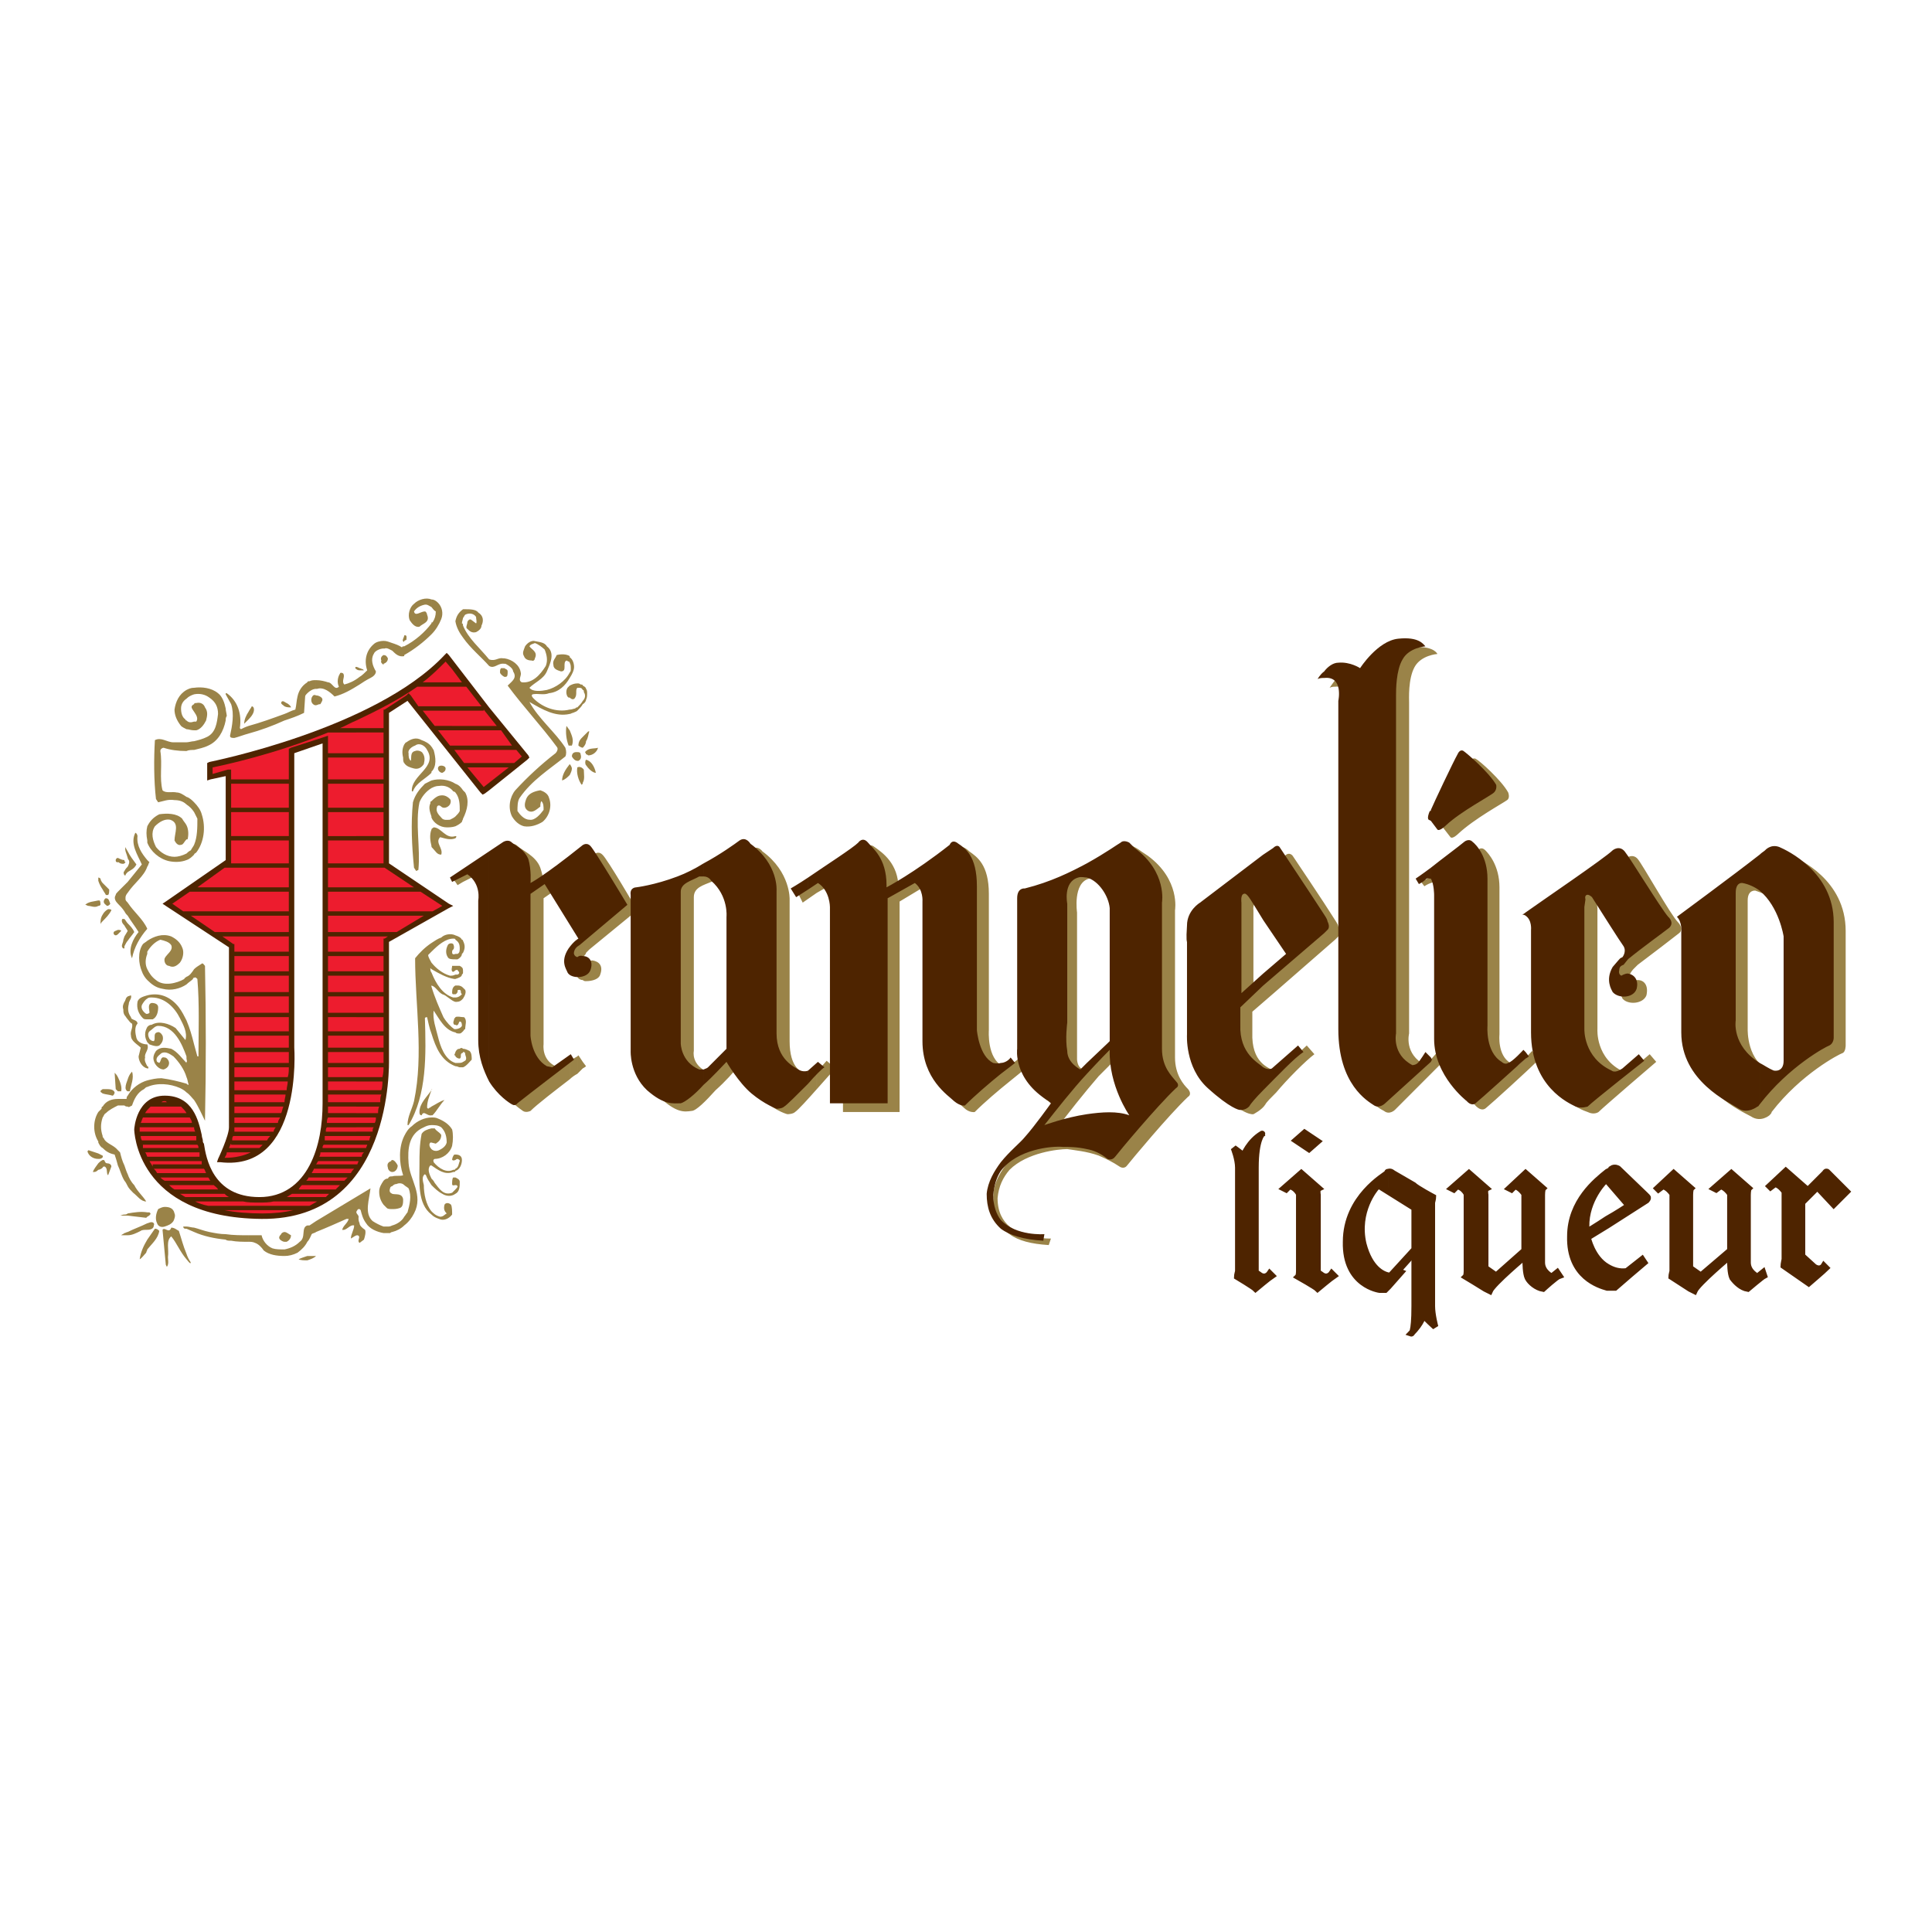 <?xml version="1.0" encoding="utf-8"?>
<!-- Generator: Adobe Illustrator 13.0.0, SVG Export Plug-In . SVG Version: 6.00 Build 14948)  -->
<!DOCTYPE svg PUBLIC "-//W3C//DTD SVG 1.0//EN" "http://www.w3.org/TR/2001/REC-SVG-20010904/DTD/svg10.dtd">
<svg version="1.0" id="Layer_1" xmlns="http://www.w3.org/2000/svg" xmlns:xlink="http://www.w3.org/1999/xlink" x="0px" y="0px"
	 width="192.756px" height="192.756px" viewBox="0 0 192.756 192.756" enable-background="new 0 0 192.756 192.756"
	 xml:space="preserve">
<g>
	<polygon fill-rule="evenodd" clip-rule="evenodd" fill="#FFFFFF" points="0,0 192.756,0 192.756,192.756 0,192.756 0,0 	"/>
	<path fill-rule="evenodd" clip-rule="evenodd" fill="#9A8348" d="M153.295,105.94v-0.544l0.218,0.326
		C153.513,105.723,153.513,105.723,153.295,105.94L153.295,105.94L153.295,105.94z M153.295,92.122
		c0.869,0.327,0.651,1.415,0.651,1.415s0,4.897,0,10.337s3.802,6.854,4.454,7.072c0.651,0.327,1.086,0,1.086,0
		c0.543-0.544,5.757-5.006,5.757-5.006l-0.652-0.761c0,0-0.869,0.761-1.629,1.306c-0.761,0.652-0.978,0.435-0.978,0.435
		c-2.824-1.305-2.607-4.243-2.607-4.243s0-9.684,0-9.902v-1.523v-0.653c0,0-0.107-0.436,0.109-0.544
		c0.325-0.109,0.543,0.326,0.543,0.326l0.761,1.088c0,0,1.52,2.612,1.846,3.047c0.326,0.544-0.108,1.087-0.108,1.087l-0.218,0.11
		c0,0-0.217,0.217-0.76,0.87c-0.76,1.307,0.218,2.721,0.326,3.048c0.543,0.652,2.063,0.543,2.39-0.327
		c0.218-0.979-0.218-1.523-0.869-1.523c-0.325,0-0.652,0.218-0.652,0.218s-0.325-0.218-0.217-0.544
		c0.108-0.436,0.435-0.762,0.435-0.762l0.435-0.435c1.304-0.979,3.585-2.721,4.127-3.156c0.544-0.435-0.108-1.088-0.108-1.088
		c-0.76-0.762-3.476-5.659-4.019-6.311c-0.543-0.653-1.304,0-1.304,0c-0.761,0.762-7.494,5.222-8.798,6.093V92.122L153.295,92.122
		L153.295,92.122z M176.757,85.158c0.435-0.108,1.304-0.108,1.955,0.218c0.761,0.327,5.431,2.394,5.431,7.508
		c0,5.006,0,10.772,0,10.772v0.652c0,0,0,0.653-0.325,0.763c-0.326,0.108-4.128,2.066-7.061,5.875v-4.135
		c0.325,0.108,0.651,0.108,1.087,0.218c0,0,1.303-0.326,1.303-1.523s0-11.316,0-11.316s-0.435-2.938-2.39-4.461V85.158
		L176.757,85.158L176.757,85.158z M168.61,92.231c0.543,0.544,0.326,1.632,0.326,1.632s0,5.113,0,10.011
		c0,4.896,4.778,6.964,5.756,7.508c0.978,0.653,1.847-0.108,1.847-0.108c0.109-0.109,0.218-0.218,0.218-0.327v-4.135
		c-2.498-0.762-2.39-4.135-2.39-4.135V89.837c0-1.089,0.761-0.979,0.761-0.979c0.651,0.217,1.194,0.435,1.629,0.87v-4.57
		c-0.108,0-0.218,0-0.218,0C174.584,86.899,168.61,92.231,168.61,92.231L168.61,92.231z M153.295,91.795v0.327
		c0-0.108-0.108-0.108-0.217-0.108C153.078,92.014,153.187,91.904,153.295,91.795L153.295,91.795L153.295,91.795z M153.295,105.396
		l-0.435-0.543c0,0-1.086,1.196-1.412,1.414c-0.325,0.218-0.76-0.218-0.76-0.218c-1.304-0.762-1.087-2.829-1.087-2.829
		s0-12.513,0-14.689s-1.087-3.373-1.412-3.699c-0.435-0.436-0.76,0-0.76,0c-0.652,0.544-2.173,1.306-3.477,2.067v5.875
		c0.109,3.59,0.326,9.25,0.326,11.751c0,3.7,2.824,5.658,2.824,5.658s0.651,0.871,1.195,0.327c0.543-0.436,4.127-3.7,4.996-4.571
		V105.396L153.295,105.396L153.295,105.396z M143.953,105.94v-0.435l0.109,0.217L143.953,105.94L143.953,105.94L143.953,105.94z
		 M143.953,82.546v-0.87c0.435-0.979,2.172-4.788,2.716-5.768c0,0,0.218-0.327,0.543-0.217c0.435,0.217,2.607,2.176,3.259,3.373
		c0,0,0.218,0.544-0.108,0.762c-0.435,0.326-3.259,1.85-4.889,3.373c0,0-0.543,0.544-0.76,0.327L143.953,82.546L143.953,82.546z
		 M143.953,81.677v0.87h-0.108c0,0-0.325,0,0-0.762C143.953,81.785,143.953,81.677,143.953,81.677L143.953,81.677L143.953,81.677z
		 M143.953,86.899v5.875c-0.108-1.958-0.218-3.265-0.218-3.265s-0.107-0.979-0.542-1.523c0,0-0.109,0-0.436,0.109
		c-0.325,0.108-0.65,0.326-0.65,0.326l-0.326-0.436C141.781,87.987,142.758,87.443,143.953,86.899L143.953,86.899L143.953,86.899z
		 M143.953,105.506l-0.543-0.544c0,0-0.652,0.761-0.869,0.979s-0.325,0.327-0.325,0.327c-2.173-1.088-1.63-3.155-1.63-3.155
		s0-32.426,0-32.97c0-0.435-0.108-2.394,0.544-3.591c0.651-1.197,2.28-1.305,2.28-1.305c-0.108-0.218-0.652-0.871-2.715-0.653
		c-1.955,0.218-3.803,2.83-3.803,2.83s-0.868-0.653-2.172-0.436c-0.651,0-1.194,0.436-1.521,0.872v0.653
		c2.063-0.218,1.521,2.285,1.521,2.285s0,27.203,0,32.751c0,5.44,2.716,6.965,3.367,7.291c0.543,0.436,1.086-0.109,1.086-0.109
		l4.779-4.788V105.506L143.953,105.506L143.953,105.506z M133.2,93.754v-1.958c0.217,0.327,0.326,0.544,0.326,0.653
		c0.325,0.761,0,0.979,0,0.979L133.2,93.754L133.2,93.754z M133.2,67.858v0.653c-0.108,0-0.326,0-0.543,0.108
		C132.657,68.619,132.874,68.293,133.2,67.858L133.2,67.858L133.2,67.858z M133.2,91.795v1.958l-5.865,5.115v-2.068l2.28-1.958
		l-2.28-2.612v-6.202l0.868-0.653c0.435-0.436,0.76,0,0.76,0S132.114,90.055,133.2,91.795L133.2,91.795L133.2,91.795z
		 M100.723,123.133v-0.762c1.629,1.307,4.128,1.197,4.128,1.197l-0.218,0.653C102.896,124.112,101.592,123.786,100.723,123.133
		L100.723,123.133L100.723,123.133z M100.723,116.713v-0.979c0.76-0.87,1.629-1.631,1.955-2.066
		c0.978-1.089,2.715-3.265,2.715-3.265l-0.325-0.218c-3.585-2.177-2.39-4.788-2.39-4.788V90.381c0-1.087,0.218-1.305,0.218-1.305
		c2.932-0.762,5.213-1.85,6.733-2.829v1.523c-0.325-0.108-0.65-0.218-0.977-0.108c-1.63,0.436-1.195,3.373-1.195,3.373v11.86
		c0,0,0,1.523,0,2.828c0.109,1.197,0.978,0.98,0.978,0.98l1.194-1.307v1.959c-1.412,1.632-3.149,3.809-4.344,5.44
		c0,0,1.955-0.761,4.344-1.197v3.7c-1.194-0.436-2.498-0.544-3.149-0.652C105.61,114.646,102.461,114.972,100.723,116.713
		L100.723,116.713L100.723,116.713z M100.723,107.899c1.086-0.87,1.738-1.414,1.738-1.414l-0.652-1.089
		c-0.326,0.437-0.761,0.653-1.086,0.871V107.899L100.723,107.899L100.723,107.899z M127.335,106.92
		c0.218,0.109,0.434-0.217,0.434-0.217l2.607-2.395l0.761,0.871c-0.869,0.653-2.716,2.503-3.802,3.808V106.92L127.335,106.92
		L127.335,106.92z M127.335,98.869v-2.068l-2.281,1.959v-6.529v-1.415c0,0-0.108-0.653,0.325-0.871c0.109,0,0.326,0.217,0.979,1.197
		l0.978,1.088v-6.202l-6.409,4.788c0,0-1.194,0.871-1.303,2.285c-0.109,1.523,0,1.632,0,1.632v9.249c0,0,0,3.155,2.28,5.223
		c2.281,2.177,3.15,1.959,3.15,1.959s0.869-0.436,1.194-0.979c0.109-0.218,0.543-0.653,1.087-1.197v-2.067
		c-0.109,0-0.218,0-0.326-0.108c-0.435-0.326-2.173-0.762-2.063-3.809v-2.067L127.335,98.869L127.335,98.869L127.335,98.869z
		 M109.629,86.247v1.523c1.195,0.544,2.172,2.503,2.281,3.7c0,1.523,0,11.751,0,11.751l-0.217,0.218l-2.064,1.958v1.959
		c1.195-1.197,1.956-1.959,1.956-1.959c0,3.482,2.063,6.421,2.063,6.421c-1.086-0.436-2.606-0.327-4.02-0.219v3.7
		c0.762,0.326,1.413,0.652,2.064,1.088c0,0,0.435,0.326,0.76-0.108c0.435-0.545,4.128-5.005,6.084-6.855c0,0,0.434-0.218,0-0.762
		c-0.436-0.435-1.305-1.414-1.305-3.155c0-1.85,0-14.689,0-14.689s0.543-3.047-2.715-5.44l-0.652-0.436c0,0-0.978-0.762-1.303-0.544
		C112.453,84.505,111.368,85.376,109.629,86.247L109.629,86.247z M100.723,106.268v1.632c-1.087,0.87-2.499,2.067-3.476,3.047
		c0,0-0.543,0.109-1.086-0.435c-0.544-0.545-2.934-1.959-2.934-5.876c0-3.809,0-13.819,0-13.819s0.109-1.741-0.76-2.503
		l-2.715,1.632v21h-5.648V91.252c0,0-0.543-1.851-1.847-2.611l-0.76,0.435v-1.088c1.847-1.197,4.236-2.829,4.888-3.373
		c0,0,0.326-0.544,0.869-0.109c0.761,0.544,2.389,1.632,2.389,4.135v0.108c0,0,2.716-1.415,6.301-4.243c0,0,0.326,0,0.76,0.435
		c0.76,0.544,1.955,1.306,1.955,4.244c0,3.047,0,13.601,0,13.601s-0.217,2.83,1.413,3.591
		C100.071,106.376,100.288,106.376,100.723,106.268L100.723,106.268L100.723,106.268z M100.723,115.733v0.979
		c-0.651,0.763-1.087,1.633-1.195,2.829c0,1.415,0.544,2.286,1.195,2.829v0.762c-1.304-0.87-1.629-2.394-1.629-3.699
		C99.094,118.02,99.854,116.822,100.723,115.733L100.723,115.733L100.723,115.733z M81.497,108.661
		c0.869-0.979,1.739-1.958,1.847-2.067l-0.869-0.761l-0.868,0.979c0,0,0,0-0.109,0.108V108.661L81.497,108.661z M81.497,87.987
		v1.088l-1.412,0.979l-0.435-0.871C79.65,89.184,80.519,88.641,81.497,87.987L81.497,87.987L81.497,87.987z M81.497,106.92
		c-0.217,0.109-0.76,0.545-1.195,0.218c-0.326-0.218-1.521-0.544-1.521-3.264c0-2.611,0-14.146,0-14.146s0.108-2.72-2.716-4.788
		c0,0-0.434-0.652-1.086-0.218c-0.326,0.327-1.847,1.088-3.584,1.85v1.306c0.543,0.108,0.869,0.435,0.869,0.435
		c1.629,1.632,1.412,4.026,1.412,4.026l-0.108,12.187c0,0-1.629,1.741-1.846,1.959c-0.108,0-0.217,0.108-0.326,0.108v2.176
		c0.978-0.87,1.847-1.85,2.172-2.284c0,0,1.521,2.284,2.715,3.373c1.304,1.088,2.281,1.306,2.281,1.306s0.543,0,0.76-0.218
		c0.326-0.218,1.303-1.306,2.172-2.285V106.92L81.497,106.92L81.497,106.92z M58.47,106.376L58.47,106.376L58.47,106.376
		L58.47,106.376L58.47,106.376L58.47,106.376z M58.47,97.89V95.93c0.108,0.109,0.108,0.109,0.108,0.109s0.217-0.217,0.543-0.217
		c0.652,0.108,1.086,0.543,0.76,1.414C59.773,97.672,59.121,97.89,58.47,97.89L58.47,97.89L58.47,97.89z M58.47,95.061v-9.25
		c0.325-0.108,0.543-0.326,0.76-0.544c0,0,0.435-0.435,0.868,0c0.435,0.326,3.476,5.549,3.476,5.549l-4.779,3.917
		C58.795,94.733,58.686,94.843,58.47,95.061L58.47,95.061L58.47,95.061z M58.47,76.344V75.8l0,0
		c0.543,0.109,0.869,0.762,0.978,1.306C59.121,77.106,58.686,76.671,58.47,76.344L58.47,76.344L58.47,76.344L58.47,76.344z
		 M58.47,75.257V74.93c0.325-0.326,0.869-0.218,1.195-0.326c-0.109,0.436-0.543,0.762-0.979,0.762
		C58.686,75.365,58.578,75.257,58.47,75.257L58.47,75.257L58.47,75.257z M58.47,73.95v-0.761c0.108-0.108,0.216-0.218,0.216-0.218
		h0.109C58.686,73.298,58.686,73.625,58.47,73.95L58.47,73.95L58.47,73.95z M58.47,69.816v-1.088
		c0.108,0.109,0.108,0.327,0.108,0.436C58.578,69.38,58.578,69.598,58.47,69.816L58.47,69.816L58.47,69.816z M64.66,89.293
		c0,0,1.738-0.653,4.019-1.524c0.87-0.326,1.847-0.762,2.716-1.197v1.306c-0.109,0-0.326,0-0.435,0.108
		c-0.76,0.326-1.737,0.544-1.737,1.523v15.343c0,0-0.326,1.414,1.52,2.176c0,0,0.435-0.218,0.652-0.436v2.176
		c-0.977,1.089-1.955,2.068-2.39,2.068c-0.76,0.108-1.521,0.218-3.259-1.415c-1.738-1.523-1.629-3.7-1.629-3.7V90.055
		C64.117,89.401,64.66,89.293,64.66,89.293L64.66,89.293z M58.47,68.728v1.088c0,0.109-0.109,0.326-0.326,0.436v-0.327
		c0.217-0.218,0.326-0.544,0.109-0.87c0-0.109,0-0.218-0.109-0.218v-0.436C58.36,68.511,58.47,68.619,58.47,68.728L58.47,68.728
		L58.47,68.728z M58.47,73.189v0.761c0,0.218-0.109,0.436-0.326,0.653v-1.088C58.252,73.406,58.36,73.298,58.47,73.189L58.47,73.189
		L58.47,73.189z M58.47,74.93v0.327c0-0.109-0.109-0.218-0.109-0.218C58.47,74.93,58.47,74.93,58.47,74.93L58.47,74.93L58.47,74.93z
		 M58.47,75.8v0.544C58.36,76.236,58.36,75.909,58.47,75.8L58.47,75.8L58.47,75.8z M58.47,85.811v9.25
		c0,0.108-0.109,0.217-0.217,0.326c0,0.217,0.108,0.436,0.217,0.544v1.959c-0.109,0-0.217,0-0.326-0.109v-3.917
		c0.217-0.109,0.217-0.109,0.217-0.109l-0.217-0.435v-7.181C58.252,86.029,58.36,85.92,58.47,85.811L58.47,85.811L58.47,85.811z
		 M58.47,106.376L58.47,106.376c0,0-0.109,0.109-0.326,0.218v-0.653L58.47,106.376L58.47,106.376L58.47,106.376z M58.144,78.086
		v-1.415c0.109,0.108,0.109,0.108,0.109,0.217C58.252,77.215,58.36,77.759,58.144,78.086L58.144,78.086z M58.144,68.401v0.436
		c-0.108-0.218-0.217-0.218-0.435-0.218H57.6v-0.436c0.108,0,0.217,0,0.326,0.109C58.035,68.293,58.144,68.293,58.144,68.401
		L58.144,68.401L58.144,68.401z M58.144,69.925v0.327c-0.108,0.217-0.326,0.435-0.543,0.653v-0.327
		C57.817,70.36,58.035,70.142,58.144,69.925L58.144,69.925L58.144,69.925z M58.144,73.515v1.088c-0.108,0-0.326-0.108-0.435-0.218
		C57.708,73.95,57.926,73.733,58.144,73.515L58.144,73.515L58.144,73.515z M58.144,76.671v1.415c0,0.108,0,0.108-0.108,0.217
		c-0.327-0.435-0.544-1.197-0.435-1.741C57.817,76.454,58.035,76.562,58.144,76.671L58.144,76.671L58.144,76.671z M58.144,86.138
		v7.181L57.6,92.122v-5.549C57.817,86.355,57.926,86.247,58.144,86.138L58.144,86.138L58.144,86.138z M58.144,93.863v3.917
		c-0.217,0-0.435-0.108-0.543-0.326v-3.047C57.817,94.081,58.035,93.972,58.144,93.863L58.144,93.863L58.144,93.863z M58.144,105.94
		v0.653c-0.108,0.109-0.326,0.326-0.543,0.544v-1.741l0.108-0.108L58.144,105.94L58.144,105.94L58.144,105.94z M57.6,75.909v-0.87
		c0.108,0,0.326,0,0.326,0.218c0.109,0.326,0,0.543-0.218,0.652H57.6L57.6,75.909z M57.6,68.184v0.436
		c-0.217,0.218,0,0.653-0.217,0.979c-0.108,0.218-0.326,0.218-0.543,0v-1.197C57.058,68.293,57.275,68.184,57.6,68.184L57.6,68.184
		L57.6,68.184z M57.6,70.578v0.327c-0.109,0.109-0.217,0.109-0.435,0.217c-0.108,0-0.217,0.109-0.325,0.109v-0.435
		c0.217,0,0.435-0.109,0.543-0.109C57.491,70.578,57.491,70.578,57.6,70.578L57.6,70.578L57.6,70.578z M57.6,75.039v0.87
		c-0.217,0-0.435-0.217-0.542-0.435c0-0.218,0.108-0.436,0.434-0.436C57.6,75.039,57.6,75.039,57.6,75.039L57.6,75.039L57.6,75.039z
		 M57.6,86.573v5.549l-0.76-1.306v-3.809C57.058,86.899,57.275,86.682,57.6,86.573L57.6,86.573L57.6,86.573z M57.6,94.407v3.047
		c-0.109-0.109-0.217-0.218-0.325-0.327c-0.109-0.326-0.761-1.197,0.108-2.502C57.491,94.516,57.491,94.516,57.6,94.407L57.6,94.407
		L57.6,94.407z M57.6,105.396v1.741c-0.217,0.109-0.542,0.327-0.76,0.545v-1.85L57.6,105.396L57.6,105.396L57.6,105.396z
		 M56.84,77.324v-1.088l0,0c0.108,0.108,0.217,0.326,0.217,0.436C57.058,76.889,56.949,77.106,56.84,77.324L56.84,77.324
		L56.84,77.324z M56.84,74.386v-1.523c0.217,0.543,0.435,0.979,0.217,1.523C57.058,74.386,56.949,74.386,56.84,74.386L56.84,74.386
		L56.84,74.386z M56.84,67.64v-0.544c0.108-0.11,0.108-0.218,0.108-0.327c0-0.326,0-0.435-0.108-0.653v-0.652
		c0,0.108,0,0.108,0,0.108c0.325,0.218,0.435,0.653,0.435,0.979C57.275,66.878,57.058,67.313,56.84,67.64L56.84,67.64z
		 M56.84,65.464v0.652c0,0,0-0.109-0.109-0.109l-0.217-0.108c-0.434,0.217,0.108,1.087-0.543,1.087
		c-0.325-0.108-0.76-0.217-0.76-0.652c-0.109-0.435,0.217-0.652,0.326-0.979C55.971,65.246,56.514,65.246,56.84,65.464L56.84,65.464
		L56.84,65.464z M56.84,67.096c-0.435,0.87-1.413,1.523-2.281,1.741c-0.543,0.108-1.413,0.218-1.738-0.218
		c0.543-0.544,1.412-0.871,1.738-1.633c0.325-0.761,0.869-1.85,0-2.502c-0.217-0.435-0.87-0.435-1.303-0.544
		c-0.326,0-0.652,0.218-0.869,0.544c-0.109,0.327-0.326,0.652-0.109,0.979c0.109,0.326,0.435,0.435,0.761,0.435
		c0.218,0.108,0.326-0.109,0.326-0.217c0.325-0.653-0.326-0.871-0.543-1.197c0.108-0.218,0.325-0.218,0.543-0.327
		c0.325,0.109,0.76,0.435,0.978,0.653c0.217,0.543,0.326,1.088,0.109,1.632c-0.544,0.87-1.304,1.74-2.39,1.632
		c-0.435-0.217,0-0.653-0.109-0.979c-0.108-0.762-0.87-1.306-1.63-1.415v0.544c0,0,0,0,0.109,0c0.218,0.108,0.76,0.435,0.76,0.761
		c0.435,0.654-0.109,0.979-0.542,1.415c1.52,2.067,3.366,4.026,4.887,6.094c0.218,0.217,0,0.544-0.108,0.652
		c-1.412,1.088-2.824,2.394-4.019,3.7c-0.542,0.653-0.759,1.74-0.326,2.611c0.326,0.543,0.761,0.87,1.195,0.979
		c0.652,0.108,1.304-0.109,1.847-0.436c0.652-0.543,0.977-1.523,0.652-2.394c-0.108-0.435-0.543-0.653-0.87-0.761
		c-0.651,0.108-1.195,0.326-1.412,0.87c-0.108,0.327-0.325,0.87,0.217,1.197c0.435,0.217,0.76-0.109,1.195-0.436
		c0-0.109,0-0.435,0.109-0.544c0.217,0.218,0.217,0.544,0.217,0.871c-0.326,0.436-0.869,1.088-1.412,0.979
		c-0.544,0-0.978-0.543-1.195-0.87c0-0.436,0-0.98,0.217-1.306c1.194-1.741,2.933-2.829,4.562-4.134
		c0.109-0.218,0.109-0.545,0-0.871c-0.978-1.523-2.716-2.938-3.584-4.57c1.303,0.762,2.606,1.523,4.019,1.197v-0.435
		c-1.304,0.326-2.716-0.218-3.584-1.088c-0.109-0.109-0.326-0.327-0.109-0.435c0.543-0.109,1.086,0.108,1.63-0.109
		c0.978-0.108,1.629-0.762,2.064-1.523V67.096L56.84,67.096L56.84,67.096z M56.84,68.401v1.197c0,0,0,0-0.109,0
		c-0.217-0.108-0.326-0.653-0.109-0.979C56.731,68.511,56.731,68.511,56.84,68.401L56.84,68.401L56.84,68.401z M56.84,72.863v1.523
		c0,0,0,0-0.109,0c-0.217-0.543-0.326-1.305-0.217-1.958C56.623,72.536,56.731,72.754,56.84,72.863L56.84,72.863L56.84,72.863z
		 M56.84,76.236v1.088c-0.218,0.218-0.435,0.436-0.76,0.544C56.08,77.324,56.405,76.78,56.84,76.236L56.84,76.236L56.84,76.236z
		 M56.84,87.008v3.809l-1.195-2.176l-1.413,0.979V104.2c0,0-0.217,1.522,1.195,2.176l0.326,0.109l1.086-0.652v1.85
		c-1.413,1.087-3.259,2.502-3.911,3.155c0,0-0.435,0.218-0.76,0c-0.108-0.109-1.087-0.653-1.847-1.851V84.614l0.327-0.218
		c0,0,0.542-0.436,0.977,0s1.846,0.979,2.28,2.176c0.326,0.979,0.326,1.524,0.326,1.524S54.994,88.205,56.84,87.008L56.84,87.008
		L56.84,87.008z M50.322,67.531v-0.87c0.109,0.108,0.327,0.108,0.327,0.326c0,0.327,0,0.544-0.218,0.544
		C50.322,67.531,50.322,67.531,50.322,67.531L50.322,67.531z M50.322,65.682v0.544c-0.651-0.109-0.977,0.543-1.52,0.218
		c-0.761-0.871-1.847-1.742-2.607-2.83v-1.197c0.543,1.306,1.629,2.176,2.607,3.373c0.652,0.217,0.869-0.218,1.412-0.108H50.322
		L50.322,65.682L50.322,65.682z M50.322,66.661c-0.108,0-0.217,0-0.325,0c-0.109,0.108-0.109,0.218-0.109,0.436
		c0,0.108,0.218,0.326,0.435,0.435V66.661L50.322,66.661L50.322,66.661z M50.322,84.614v24.373c-0.76-0.979-1.303-2.394-1.303-4.352
		c0-4.353-0.76-14.473-0.76-14.473s0.434-1.632-1.195-2.611l-0.869,0.436v-0.653L50.322,84.614L50.322,84.614L50.322,84.614z
		 M46.195,106.485c0.325-0.109,0.651-0.545,0.869-0.763c0-0.326,0-0.651-0.218-0.869c-0.217-0.109-0.434-0.218-0.651-0.218v0.326
		c0.108,0,0.217,0,0.217,0.218c0,0.108,0.217,0.436,0,0.653c-0.109,0-0.109,0.107-0.217,0.107V106.485L46.195,106.485
		L46.195,106.485z M46.195,102.895c0.108-0.109,0.108-0.218,0.217-0.218c0-0.436,0.217-0.871-0.109-1.197c-0.108,0-0.108,0-0.108,0
		V102.895L46.195,102.895L46.195,102.895z M46.195,99.631c0.217-0.327,0.325-0.654,0.217-0.871
		c-0.109-0.108-0.109-0.108-0.217-0.218V99.631L46.195,99.631L46.195,99.631z M46.195,97.019c0,0,0-0.108,0-0.218V97.019
		L46.195,97.019L46.195,97.019z M46.195,95.061c0.217-0.436,0.217-0.762,0-1.197V95.061L46.195,95.061L46.195,95.061z
		 M46.195,81.677v-2.829c0.108,0.108,0.108,0.108,0.217,0.217C46.847,79.827,46.63,80.806,46.195,81.677L46.195,81.677
		L46.195,81.677z M46.195,61.655c0.108-0.109,0.108-0.218,0.217-0.327c0.434-0.218,0.869-0.108,1.085,0.217
		c0,0.218,0.109,0.545,0,0.653l-0.434-0.326c-0.218-0.218-0.435,0.108-0.435,0.218c0,0.217-0.217,0.544,0,0.652
		c0.217,0.218,0.435,0.435,0.868,0.327c0.217-0.109,0.543-0.327,0.543-0.653c0.218-0.436,0.218-0.979-0.326-1.306
		c-0.217-0.327-0.869-0.327-1.303-0.327c-0.109,0-0.109,0-0.217,0V61.655L46.195,61.655z M46.195,60.784v0.871
		c0,0.108-0.108,0.326-0.108,0.544c0.108,0,0.108,0.109,0.108,0.218v1.197c-0.326-0.436-0.652-0.979-0.761-1.632
		C45.543,61.438,45.761,61.111,46.195,60.784L46.195,60.784L46.195,60.784z M46.195,78.848v2.829c0,0.108-0.108,0.217-0.108,0.326
		c-0.217,0.218-0.435,0.327-0.652,0.436v-0.979c0.218-0.218,0.326-0.327,0.435-0.544c0-0.653,0-1.306-0.435-1.85v-0.871
		C45.761,78.303,45.978,78.521,46.195,78.848L46.195,78.848L46.195,78.848z M46.195,87.334v0.653l-0.543,0.326l-0.218-0.326V87.77
		L46.195,87.334L46.195,87.334L46.195,87.334z M46.195,93.863v1.197c0,0,0,0-0.108,0.108c0,0.218-0.217,0.435-0.435,0.545
		c-0.109,0-0.109,0-0.218,0v-0.545c0.109,0,0.109,0,0.218,0c0.217-0.108,0.217-0.326,0.217-0.543c0-0.436-0.109-0.653-0.435-0.871
		v-0.435c0.326,0.109,0.543,0.218,0.652,0.435C46.195,93.754,46.195,93.863,46.195,93.863L46.195,93.863L46.195,93.863z
		 M46.195,96.801v0.218c0,0.108,0,0.108-0.108,0.218c0,0.218-0.326,0.326-0.652,0.436v-0.436c0.109,0,0.218,0,0.218,0
		c0.217-0.109,0.217-0.218,0-0.436c0-0.108-0.109,0-0.218,0v-0.436c0.218,0,0.326,0,0.435,0
		C46.087,96.475,46.195,96.583,46.195,96.801L46.195,96.801L46.195,96.801z M46.195,98.542v1.089c0,0,0,0-0.108,0.107
		c-0.217,0.218-0.435,0.218-0.652,0.218v-0.436c0.326,0,0.543-0.217,0.652-0.326c-0.217-0.218,0-0.325-0.217-0.435
		c-0.217,0-0.217,0-0.217,0.217c0,0-0.109,0.218-0.218,0.218v-0.87c0.109,0,0.109,0,0.218,0
		C45.761,98.324,45.978,98.324,46.195,98.542L46.195,98.542L46.195,98.542z M46.195,101.479v1.415
		c-0.108,0.108-0.217,0.218-0.326,0.218c-0.217,0-0.326,0-0.435-0.109v-0.326c0.218,0,0.543-0.109,0.652-0.326
		c0-0.109,0-0.436-0.217-0.436c-0.109,0-0.109,0.544-0.435,0.326v-0.762C45.652,101.371,45.978,101.479,46.195,101.479
		L46.195,101.479L46.195,101.479z M46.195,104.636v0.326c0,0,0,0.109-0.108,0.109c-0.217,0.108,0,0.435-0.217,0.544
		c-0.217,0-0.326-0.109-0.435-0.219v-0.435c0.109-0.218,0.218-0.326,0.435-0.326C45.978,104.526,46.087,104.526,46.195,104.636
		L46.195,104.636L46.195,104.636z M46.195,105.94v0.545c-0.108,0-0.217,0-0.326,0c-0.109,0-0.217-0.109-0.435-0.109v-0.326
		c0.109,0,0.109,0,0.218,0C45.87,106.05,46.087,106.05,46.195,105.94L46.195,105.94L46.195,105.94z M45.435,119.107v-0.436
		c0.109-0.109,0.218-0.218,0.218-0.326c-0.109-0.108-0.109-0.108-0.218-0.108v-0.762c0.218,0.108,0.435,0.217,0.435,0.435
		C45.87,118.346,45.87,118.89,45.435,119.107L45.435,119.107L45.435,119.107L45.435,119.107z M45.435,116.822v-0.218
		c0.326-0.108,0.326-0.544,0.435-0.762c0-0.109,0-0.109-0.217-0.218c0,0-0.109,0-0.218,0.108v-0.544
		c0.326,0,0.652,0.109,0.652,0.544C46.087,116.169,45.87,116.713,45.435,116.822L45.435,116.822L45.435,116.822z M45.435,83.635
		v-0.218l0,0C45.652,83.417,45.435,83.635,45.435,83.635L45.435,83.635L45.435,83.635z M43.263,74.821
		c0.217,0.761,0.326,1.632-0.217,2.176v-2.502C43.154,74.604,43.154,74.712,43.263,74.821L43.263,74.821L43.263,74.821z
		 M45.435,78.194v0.871c0,0-0.109-0.109-0.217-0.109c-0.217-0.326-0.76-0.653-1.412-0.544c-0.326,0-0.543,0.108-0.76,0.218v-0.762
		C43.806,77.65,44.783,77.759,45.435,78.194L45.435,78.194L45.435,78.194z M45.435,81.459v0.979
		c-0.326,0.108-0.651,0.108-0.869,0.108c-0.652,0-1.303-0.435-1.521-0.979v-1.632c0.217-0.217,0.435-0.435,0.76-0.544
		c0.435-0.108,0.76,0,1.086,0.327c0.108,0.109,0.108,0.327,0,0.544c-0.217,0.326-0.652,0.435-0.869,0.217
		c-0.217-0.217-0.435-0.109-0.435,0.108c-0.108,0.327,0.109,0.653,0.435,0.979c0.217,0.327,0.652,0.217,0.869,0.217
		C45.108,81.677,45.326,81.567,45.435,81.459L45.435,81.459L45.435,81.459z M45.435,83.417c-0.977,0.326-1.412-0.871-2.172-0.871
		c-0.109,0.109-0.217,0.109-0.217,0.218v1.632c0,0.109,0,0.109,0.108,0.218c0.326,0.326,0.435,0.653,0.869,0.653
		c0.217-0.653-0.652-1.197-0.109-1.741c0.435,0.109,0.979,0.327,1.521,0.109V83.417L45.435,83.417L45.435,83.417z M45.435,87.77
		v0.218l-0.109-0.108L45.435,87.77L45.435,87.77L45.435,87.77z M45.435,93.319v0.435c0-0.108-0.109-0.108-0.217-0.108
		c-0.76,0-1.521,0.653-2.172,1.306v-0.87c0.326-0.218,0.652-0.436,0.978-0.544C44.349,93.21,45,93.102,45.435,93.319L45.435,93.319
		L45.435,93.319z M45.435,95.168c-0.217,0.109-0.326,0-0.326-0.108c0-0.218,0-0.218,0.109-0.327c0.108-0.108,0.108-0.327,0-0.544
		c-0.109-0.108-0.435-0.108-0.543,0.109c-0.217,0.435-0.217,0.87,0,1.197c0.108,0.218,0.434,0.218,0.76,0.218V95.168L45.435,95.168
		L45.435,95.168z M45.435,96.365v0.436c-0.109,0.109-0.217,0.218-0.326,0.109c-0.108-0.218,0-0.327,0-0.545
		C45.218,96.365,45.326,96.365,45.435,96.365L45.435,96.365L45.435,96.365z M45.435,97.236c-0.217,0.108-0.326,0.108-0.542,0.108
		c-0.761-0.218-1.412-0.762-1.847-1.305v0.653c0.76,0.435,1.521,0.87,2.28,0.979c0.109,0,0.109,0,0.109,0V97.236L45.435,97.236
		L45.435,97.236z M45.435,98.324v0.87c0,0-0.109,0-0.217,0c-0.109,0-0.109-0.108-0.109-0.218
		C45.108,98.651,45.218,98.434,45.435,98.324L45.435,98.324L45.435,98.324z M45.435,99.521v0.436
		c-0.434-0.108-0.869-0.652-1.304-0.762c-0.434-0.218-0.651-0.761-1.085-0.87v-1.306c0.435,1.089,1.085,2.176,2.172,2.502
		C45.326,99.521,45.435,99.521,45.435,99.521L45.435,99.521L45.435,99.521z M45.435,101.479v0.762c0,0,0,0-0.109,0
		c-0.217-0.217,0-0.436,0-0.652C45.435,101.589,45.435,101.479,45.435,101.479L45.435,101.479L45.435,101.479z M45.435,102.677
		c0,0,0,0-0.109,0c-0.325-0.218-0.76-0.652-1.085-1.197c-0.435-0.979-0.869-1.959-1.195-3.046v4.679
		c0.435,1.414,0.978,2.721,2.389,3.264v-0.326c-1.086-0.327-1.521-1.741-1.737-2.611c-0.217-0.871-0.543-1.741-0.435-2.611
		c0.543,0.762,1.086,1.958,2.172,2.176V102.677L45.435,102.677L45.435,102.677z M45.435,104.962v0.435c0-0.108,0-0.108-0.109-0.108
		C45.326,105.18,45.435,105.071,45.435,104.962L45.435,104.962L45.435,104.962z M45.435,115.189v0.544c-0.109,0-0.109,0.109-0.326,0
		c0-0.217,0.109-0.435,0.217-0.544C45.435,115.189,45.435,115.189,45.435,115.189L45.435,115.189L45.435,115.189z M45.435,116.604
		c0,0.108-0.109,0.108-0.217,0.108c-0.652,0.327-1.412-0.108-1.955-0.762c0-0.108-0.109-0.218,0.108-0.326
		c0.76,0,1.521-0.544,1.737-1.306c0.109-0.544,0.109-1.197,0-1.632c-0.325-0.545-0.868-0.87-1.411-1.089
		c-0.217-0.108-0.435-0.108-0.652-0.108v0.762c0.326,0,0.652,0,0.978,0.218c0.435,0.436,0.543,0.979,0.543,1.523
		c-0.108,0.436-0.543,0.653-0.76,0.762s-0.543,0.108-0.76-0.108v1.632c0.652,0.435,1.303,0.979,2.172,0.652
		c0.108,0,0.217,0,0.217-0.108V116.604L45.435,116.604L45.435,116.604z M45.435,117.476v0.762c-0.109,0-0.326,0.108-0.326-0.109
		s0-0.544,0.109-0.652C45.326,117.476,45.435,117.476,45.435,117.476L45.435,117.476L45.435,117.476z M45.435,118.672
		c-0.109,0.108-0.217,0.218-0.326,0.326c-0.868,0.326-1.303-0.436-1.737-0.979c-0.108-0.218-0.217-0.327-0.326-0.436v0.653
		c0.326,0.325,0.652,0.652,1.085,0.87c0.327,0.217,0.87,0.326,1.304,0V118.672L45.435,118.672L45.435,118.672z M43.045,121.174
		v-0.325c0.217,0.218,0.435,0.435,0.868,0.543c0.327,0,0.435-0.218,0.652-0.325c-0.217-0.218-0.326-0.436-0.217-0.871
		c0.109-0.218,0.435-0.218,0.652,0c0.108,0.218,0.108,0.653,0.108,0.979c-0.325,0.436-0.868,0.654-1.303,0.436
		C43.48,121.501,43.263,121.392,43.045,121.174L43.045,121.174L43.045,121.174z M43.045,113.993v-1.415c0.108,0,0.217,0,0.326,0
		c0.217,0.327,0.435,0.327,0.652,0.653c0,0.436-0.217,0.653-0.543,0.871L43.045,113.993L43.045,113.993L43.045,113.993z
		 M43.045,111.273v-0.871c0.435-0.218,0.868-0.544,1.303-0.653c-0.435,0.436-0.76,1.089-1.195,1.524
		C43.045,111.273,43.045,111.273,43.045,111.273L43.045,111.273L43.045,111.273z M43.045,108.77L43.045,108.77
		c0-0.108,0-0.108,0.108-0.108C43.045,108.661,43.045,108.77,43.045,108.77L43.045,108.77L43.045,108.77z M43.045,63.288v-1.088
		c0-0.108,0-0.108,0.108-0.108c0.217-0.327,0.326-0.653,0.326-1.089c-0.217-0.108-0.326-0.326-0.435-0.435v-0.762
		c0.217,0,0.435,0.109,0.652,0.327c0.434,0.435,0.543,1.088,0.326,1.632C43.806,62.308,43.48,62.852,43.045,63.288L43.045,63.288
		L43.045,63.288z M44.458,76.671c0,0.217-0.109,0.326-0.327,0.435c-0.217,0-0.434-0.217-0.434-0.435
		C43.697,76.236,44.458,76.344,44.458,76.671L44.458,76.671z M43.045,76.997v0.109c-0.652,0.653-1.521,0.98-1.847,1.85H41.09
		c-0.109-1.632,2.607-2.394,1.521-4.135c-0.217-0.436-0.76-0.761-1.195-0.436c-0.326,0.109-0.76,0.436-0.652,0.762
		c0,0.327,0,0.544,0.217,0.762c0.109-0.217-0.108-0.87,0.435-0.979c0.217-0.108,0.652,0,0.76,0.218
		c0.217,0.327,0.217,0.653,0.109,1.088c-0.217,0.326-0.543,0.544-0.979,0.436c-0.433-0.109-0.76-0.218-0.978-0.544v-1.85
		c0.109-0.109,0.109-0.217,0.218-0.217c0.435-0.327,0.977-0.545,1.521-0.218c0.325,0.108,0.759,0.326,0.977,0.653V76.997
		L43.045,76.997L43.045,76.997z M43.045,59.805v0.762c-0.218-0.108-0.435-0.326-0.76-0.218c-0.435,0.109-0.761,0.327-0.979,0.653
		c0.109,0.544,0.652,0,1.087,0c0.109,0,0.217,0.218,0.217,0.327c0.326,0.762-0.435,0.871-0.76,1.197
		c-0.435,0.109-0.76-0.326-0.977-0.652c-0.218-0.544,0-1.306,0.433-1.632C41.742,59.805,42.502,59.587,43.045,59.805L43.045,59.805
		L43.045,59.805z M43.045,62.199c-0.652,0.871-1.629,1.741-2.716,2.285v0.87c0.978-0.543,1.956-1.305,2.716-2.067V62.199
		L43.045,62.199L43.045,62.199z M43.045,77.868c-0.218,0.108-0.435,0.218-0.652,0.326c-0.543,0.544-0.978,1.088-1.195,1.85
		c-0.217,2.176-0.108,4.352,0.108,6.528l0.217,0.327l0.218-0.109c0.217-2.176-0.326-4.678,0.109-6.746
		c0.218-0.544,0.652-1.088,1.195-1.415V77.868L43.045,77.868L43.045,77.868z M43.045,79.935v1.632v-0.108
		c-0.109-0.327-0.327-0.871-0.109-1.306C42.937,80.044,42.937,79.935,43.045,79.935L43.045,79.935L43.045,79.935z M43.045,82.764
		v1.632C42.937,83.961,42.828,83.309,43.045,82.764L43.045,82.764L43.045,82.764z M43.045,94.081v0.87
		c-0.109,0.109-0.218,0.217-0.327,0.327c0,0.218,0.218,0.544,0.327,0.762v0.653l-0.109-0.109c0,0.109,0,0.327,0.109,0.436v1.306l0,0
		v0.109v4.679c-0.218-0.545-0.327-1.197-0.435-1.633c0,0-0.217,0-0.217,0.109c0.109,3.591,0.217,7.616-1.629,10.663h-0.108
		c0-0.87,0.435-1.523,0.651-2.394c0.979-4.679,0.109-9.575,0.109-14.255C41.851,95.061,42.394,94.516,43.045,94.081L43.045,94.081
		L43.045,94.081z M43.045,108.77c-0.435,0.653-1.195,1.307-1.195,2.177c0,0.109,0,0.327,0.218,0.327
		c0.217-0.545,0.542,0.108,0.977,0v-0.871c-0.109,0.109-0.218,0.109-0.327,0.218l-0.108-0.108
		C42.611,109.858,42.828,109.423,43.045,108.77L43.045,108.77L43.045,108.77L43.045,108.77z M43.045,111.49
		c-0.652,0-1.413,0.327-1.955,0.87c-0.326,0.218-0.543,0.545-0.761,0.979v4.897c0.109,0.108,0.327,0.217,0.435,0.325
		c0.326,0.762,0.109,1.633-0.108,2.395c-0.109,0.109-0.218,0.326-0.327,0.435v0.871c0.435-0.327,0.761-0.762,0.978-1.196
		c0.979-1.851-0.433-3.374-0.542-5.006c-0.108-1.414,0-2.938,1.521-3.591c0.217-0.109,0.434-0.218,0.76-0.218V111.49L43.045,111.49
		L43.045,111.49z M43.045,112.578v1.415h-0.109c-0.218,0.218,0,0.544,0.109,0.653l0,0v1.632h-0.109
		c-0.326,0.326-0.109,0.87,0.109,1.306v0.653c-0.218-0.327-0.435-0.653-0.543-0.979l-0.109-0.109
		c-0.325,0.218-0.217,0.653-0.108,1.089c0,0.87,0.217,1.958,0.76,2.611v0.325c-1.413-1.087-1.195-3.264-1.195-5.005
		c0-0.979,0-1.958,0.218-3.047C42.285,112.796,42.611,112.688,43.045,112.578L43.045,112.578L43.045,112.578z M40.329,63.94v-0.544
		c0.327-0.108,0.218,0.327,0.218,0.436L40.329,63.94L40.329,63.94z M40.329,76.127c-0.108-0.108-0.108-0.327-0.108-0.544
		c-0.109-0.435-0.109-0.871,0.108-1.305V76.127L40.329,76.127L40.329,76.127z M40.329,63.396v0.544v0.109
		C40.004,63.94,40.329,63.614,40.329,63.396L40.329,63.396L40.329,63.396L40.329,63.396z M40.329,64.484v0.87v0.109
		c-0.542,0.108-0.868-0.218-1.194-0.544v-0.762c0.326,0.109,0.652,0.218,0.977,0.435C40.112,64.484,40.221,64.484,40.329,64.484
		L40.329,64.484L40.329,64.484z M40.329,113.34v4.897c-0.217-0.218-0.542-0.218-0.76-0.109c-0.217,0-0.326,0.109-0.435,0.218v-0.979
		c0.326-0.108,0.76,0,1.086-0.108C39.787,115.951,39.787,114.429,40.329,113.34L40.329,113.34L40.329,113.34z M40.329,121.392v0.871
		c-0.325,0.326-0.76,0.544-1.194,0.653v-0.653C39.569,122.153,40.112,121.828,40.329,121.392L40.329,121.392L40.329,121.392z
		 M39.135,120.631v-1.523c0.326,0.108,0.977-0.109,1.086,0.544c0,0.326,0,0.762-0.327,0.87
		C39.569,120.631,39.352,120.631,39.135,120.631L39.135,120.631L39.135,120.631z M39.135,116.931c0.326,0,0.544-0.326,0.544-0.652
		c-0.109-0.218-0.327-0.545-0.544-0.545V116.931L39.135,116.931z M39.135,64.158v0.762c-0.218-0.108-0.543-0.327-0.76-0.218
		c-0.108,0-0.108,0-0.108,0V63.94C38.592,63.94,38.809,64.049,39.135,64.158L39.135,64.158L39.135,64.158z M39.135,115.733v1.197
		l0,0c-0.218,0-0.435-0.218-0.435-0.435c-0.108-0.327,0-0.545,0.326-0.653C39.026,115.843,39.026,115.733,39.135,115.733
		L39.135,115.733L39.135,115.733z M39.135,117.366v0.979c-0.108,0-0.218,0.108-0.218,0.217c-0.108,0.327,0,0.436,0.218,0.545v1.523
		c-0.218,0-0.435,0-0.543-0.109c-0.108-0.108-0.217-0.217-0.326-0.326v-2.394c0.108-0.109,0.217-0.218,0.434-0.218
		C38.809,117.366,38.917,117.366,39.135,117.366L39.135,117.366L39.135,117.366z M39.135,122.263v0.653
		c-0.108,0-0.218,0.108-0.218,0.108c-0.217,0-0.434,0-0.651,0v-0.653c0.108,0,0.217,0,0.434,0
		C38.809,122.371,38.917,122.371,39.135,122.263L39.135,122.263L39.135,122.263z M38.266,66.226v-0.871
		c0.217,0,0.326,0.109,0.434,0.327C38.7,65.899,38.592,66.116,38.266,66.226L38.266,66.226z M38.266,63.94v0.762
		c-0.327,0-0.869,0.218-0.978,0.544c-0.326,0.544-0.109,1.197,0.217,1.74c0,0.327-0.326,0.544-0.543,0.654
		c-0.435,0.218-0.76,0.435-1.086,0.653v-0.762c0.217-0.108,0.543-0.435,0.76-0.652c-0.326-0.979-0.109-1.959,0.652-2.612
		C37.505,64.049,37.939,63.94,38.266,63.94L38.266,63.94L38.266,63.94z M38.266,65.354L38.266,65.354
		c-0.217,0.109-0.327,0.327-0.217,0.544c-0.109,0.217,0.108,0.327,0.217,0.435c0,0,0,0,0-0.108V65.354L38.266,65.354L38.266,65.354z
		 M38.266,117.802v2.394c-0.327-0.436-0.435-0.871-0.435-1.306C37.832,118.454,38.049,118.128,38.266,117.802L38.266,117.802
		L38.266,117.802z M38.266,122.371c-0.327-0.108-0.761-0.326-1.086-0.543c-0.869-0.762-0.326-2.177-0.217-3.266l-1.086,0.653v1.415
		c0,0,0,0,0.108,0.108c0.109,0.435,0.217,0.87,0.542,1.306c0.327,0.544,1.087,0.871,1.739,0.979V122.371L38.266,122.371
		L38.266,122.371z M35.876,124.004v-1.959c0,0.218,0.217,0.436,0.543,0.653c0.108,0.218,0,0.652-0.109,0.979L35.876,124.004
		L35.876,124.004L35.876,124.004z M35.876,66.878c0.108,0,0.326,0,0.434,0l-0.108-0.109c-0.108,0-0.217-0.108-0.326-0.108V66.878
		L35.876,66.878z M35.876,66.661v0.218c-0.217,0-0.326-0.109-0.435-0.218C35.442,66.443,35.659,66.551,35.876,66.661L35.876,66.661
		L35.876,66.661z M35.876,67.531v0.762c-0.869,0.544-1.629,0.979-2.499,1.197c-0.435-0.435-1.085-0.979-1.738-0.762
		c-0.109,0-0.109,0-0.109,0v-0.87c0.435,0,0.87,0.108,1.195,0.217c0.435,0,0.652,0.87,1.087,0.436
		c-0.217-0.436-0.108-0.98,0.108-1.307c0-0.108,0.217-0.108,0.326,0c0.217,0.327-0.217,0.762,0.108,1.089
		C34.79,68.184,35.333,67.966,35.876,67.531L35.876,67.531L35.876,67.531z M35.876,119.216v1.415c-0.109,0-0.217,0-0.217,0.108
		c-0.327,0.327,0.217,0.435,0.108,0.762c0,0.108,0,0.327,0.109,0.544v1.959c-0.326-0.218,0.217-0.653-0.217-0.762
		c-0.217,0-0.435,0.218-0.652,0.326c0-0.436,0.325-0.87,0.325-1.306c-0.434-0.109-0.76,0.544-1.195,0.436
		c0.109-0.436,0.544-0.653,0.652-1.089h-0.217c-0.978,0.436-1.955,0.871-3.042,1.307v-1.088L35.876,119.216L35.876,119.216
		L35.876,119.216z M31.531,125.31L31.531,125.31c0,0,0,0,0.109,0C31.531,125.31,31.531,125.31,31.531,125.31L31.531,125.31
		L31.531,125.31z M31.531,70.36c0.109,0,0.218-0.108,0.435-0.108c0.109-0.218,0.327-0.436,0.109-0.653
		c-0.109-0.108-0.326-0.218-0.544-0.218V70.36L31.531,70.36z M31.531,67.858v0.87c-0.325,0-0.651,0.218-0.869,0.436v-1.088
		c0-0.109,0.109-0.109,0.218-0.109C31.098,67.858,31.314,67.858,31.531,67.858L31.531,67.858L31.531,67.858z M31.531,69.38v0.979
		h-0.108c-0.325-0.108-0.435-0.435-0.325-0.762C31.206,69.38,31.314,69.272,31.531,69.38L31.531,69.38L31.531,69.38z
		 M31.531,121.828v1.088c-0.108,0.108-0.325,0.108-0.433,0.217c-0.109,0.218-0.218,0.545-0.436,0.762v-1.632c0,0,0.109,0,0.218,0
		L31.531,121.828L31.531,121.828L31.531,121.828z M31.531,125.31L31.531,125.31c-0.216,0.217-0.542,0.326-0.869,0.435v-0.435
		C30.988,125.31,31.314,125.31,31.531,125.31L31.531,125.31z M30.662,68.075v1.088c-0.108,0.109-0.217,0.217-0.217,0.327
		l-0.109,1.632c-0.651,0.327-1.303,0.544-1.955,0.762V71.23c0.327-0.109,0.652-0.326,1.086-0.435
		c0.108-0.436,0.108-0.871,0.217-1.306C29.793,68.945,30.12,68.401,30.662,68.075L30.662,68.075L30.662,68.075z M30.662,122.263
		v1.632c-0.217,0.436-0.542,0.762-0.977,1.088c-0.435,0.218-0.869,0.327-1.304,0.327v-0.653c0.543-0.108,1.086-0.326,1.521-0.762
		C30.554,123.46,30.011,122.48,30.662,122.263L30.662,122.263L30.662,122.263z M30.662,125.31v0.435c-0.326,0-0.651,0-0.869-0.108
		C30.011,125.526,30.336,125.418,30.662,125.31L30.662,125.31L30.662,125.31z M28.381,123.895c0.109,0,0.109,0,0.217,0
		c0.217-0.108,0.435-0.326,0.435-0.652c-0.217-0.109-0.435-0.326-0.652-0.326V123.895L28.381,123.895L28.381,123.895z
		 M28.381,70.469c0.217,0.109,0.435,0.109,0.652,0.109c0-0.109-0.217-0.326-0.435-0.436c-0.108,0-0.108-0.108-0.217-0.108V70.469
		L28.381,70.469z M28.381,70.034v0.435c-0.108-0.109-0.326-0.217-0.326-0.327C28.056,69.925,28.273,69.925,28.381,70.034
		L28.381,70.034L28.381,70.034z M28.381,71.23v0.653c-1.195,0.544-2.39,0.979-3.584,1.305v-0.761
		C25.992,72.101,27.187,71.666,28.381,71.23L28.381,71.23L28.381,71.23z M28.381,122.916v0.979c-0.108,0-0.326-0.108-0.435-0.217
		c-0.217-0.218,0-0.436,0.109-0.545C28.056,123.024,28.273,122.916,28.381,122.916L28.381,122.916L28.381,122.916z M28.381,124.656
		c-0.435,0-0.869,0-1.195-0.108c-0.543-0.218-0.978-0.762-1.086-1.306c-0.435,0-0.869,0-1.304,0v0.652c0.217,0,0.435,0,0.652,0.109
		c0.326,0.108,0.652,0.436,0.869,0.762c0.543,0.435,1.303,0.544,2.063,0.544V124.656L28.381,124.656L28.381,124.656z M24.797,71.774
		c0.325-0.326,0.543-0.653,0.543-0.979c0-0.218-0.108-0.327-0.218-0.327c-0.108,0.218-0.216,0.327-0.325,0.544V71.774L24.797,71.774
		z M24.797,71.013v0.761c-0.108,0.109-0.326,0.327-0.435,0.435C24.362,71.774,24.58,71.339,24.797,71.013L24.797,71.013
		L24.797,71.013z M24.797,72.428c-0.326,0.108-0.543,0.218-0.76,0.326l-0.109-0.108c0.217-1.415-0.216-2.721-1.303-3.482h-0.108
		v0.109l0.542,0.979c0.326,0.979,0.108,2.176-0.109,3.155c0,0.218,0.217,0.218,0.435,0.218c0.435-0.109,0.978-0.326,1.412-0.436
		V72.428L24.797,72.428L24.797,72.428z M24.797,123.242v0.652c-0.543,0-1.195,0-1.738-0.108c-0.217,0-0.435,0-0.542-0.108v-0.545
		C23.276,123.242,24.037,123.242,24.797,123.242L24.797,123.242L24.797,123.242z M22.517,71.884v-1.197
		c0,0.218,0.108,0.544,0.108,0.762C22.517,71.557,22.517,71.774,22.517,71.884L22.517,71.884z M22.517,69.163v0.109V69.163
		L22.517,69.163L22.517,69.163L22.517,69.163z M22.517,70.687c-0.109-0.544-0.327-1.197-0.762-1.523
		c-0.651-0.544-1.628-0.652-2.39-0.544v0.653c0.544-0.109,1.087,0,1.521,0.326c0.651,0.436,0.868,0.979,0.868,1.632
		c-0.108,0.871-0.217,1.85-1.085,2.285c-0.435,0.218-0.869,0.327-1.304,0.435v0.871c0.436-0.109,0.978-0.218,1.413-0.436
		c0.977-0.436,1.521-1.415,1.739-2.502V70.687L22.517,70.687L22.517,70.687z M22.517,123.133v0.545
		c-1.087-0.109-2.173-0.327-3.151-0.762v-0.436c0.436,0.108,0.978,0.326,1.521,0.436C21.43,123.024,21.973,123.133,22.517,123.133
		L22.517,123.133L22.517,123.133z M19.365,109.749V104.2c0.109,0.436,0.218,0.762,0.327,1.196h0.109
		c0-2.502,0.108-5.223-0.109-7.725c-0.109-0.109-0.217-0.218-0.327-0.109v-0.87c0.218-0.218,0.436-0.327,0.762-0.544
		c0.108-0.108,0.216,0.109,0.325,0.217c0.108,5.224,0.108,10.12,0,15.452C20.127,111.164,19.801,110.402,19.365,109.749
		L19.365,109.749L19.365,109.749z M19.365,85.267v-0.979c0.327-0.762,0.327-1.742,0.327-2.611c-0.109-0.218-0.217-0.436-0.327-0.653
		v-0.979c0.327,0.326,0.652,0.761,0.762,1.197c0.433,1.305,0.216,2.829-0.544,3.809C19.475,85.158,19.365,85.158,19.365,85.267
		L19.365,85.267L19.365,85.267z M19.365,72.863v-0.871c0,0,0.109,0,0.218,0c0.218-0.326,0-0.653-0.218-0.979v-0.762
		c0-0.109,0.109-0.109,0.218-0.109c0.435-0.108,0.76,0.109,0.869,0.436c0.326,0.436,0.217,0.871,0.108,1.306
		c-0.217,0.435-0.542,0.87-0.977,0.979C19.475,72.863,19.365,72.863,19.365,72.863L19.365,72.863z M19.365,68.619v0.653l0,0
		c-0.325,0.108-0.542,0.218-0.759,0.435v-0.87C18.823,68.728,19.04,68.619,19.365,68.619L19.365,68.619L19.365,68.619z
		 M19.365,70.251v0.762C19.148,70.687,18.932,70.469,19.365,70.251L19.365,70.251L19.365,70.251z M19.365,71.992v0.871
		c-0.325,0-0.542-0.109-0.759-0.109v-0.87C18.823,72.101,19.04,72.101,19.365,71.992L19.365,71.992L19.365,71.992z M19.365,73.95
		v0.871c-0.217,0-0.542,0-0.759,0.108v-0.87C18.823,74.06,19.148,73.95,19.365,73.95L19.365,73.95L19.365,73.95z M19.365,80.044
		v0.979c-0.217-0.327-0.433-0.544-0.759-0.762V79.5C18.932,79.609,19.148,79.827,19.365,80.044L19.365,80.044L19.365,80.044z
		 M19.365,84.288v0.979c-0.217,0.218-0.433,0.436-0.759,0.544v-0.653c0.109-0.108,0.217-0.218,0.434-0.326
		C19.148,84.614,19.257,84.505,19.365,84.288L19.365,84.288L19.365,84.288z M19.365,96.692v0.87c-0.108,0-0.108,0-0.108,0.109
		c-0.217,0.218-0.435,0.326-0.651,0.544v-0.762C18.932,97.345,19.148,97.019,19.365,96.692L19.365,96.692L19.365,96.692z
		 M19.365,104.2v5.549c-0.217-0.218-0.433-0.544-0.759-0.762v-0.87c0.109,0.109,0.109,0.109,0.217,0.109
		c-0.108-0.327-0.108-0.544-0.217-0.762v-1.524c0.109,0,0-0.218,0-0.325v-3.81C18.932,102.567,19.148,103.329,19.365,104.2
		L19.365,104.2L19.365,104.2z M19.365,122.48v0.436c-0.217-0.109-0.542-0.218-0.759-0.327v-0.218
		C18.823,122.371,19.148,122.48,19.365,122.48L19.365,122.48L19.365,122.48z M18.606,125.636v-0.544
		c0.109,0.326,0.217,0.544,0.434,0.87c-0.108,0,0,0.109,0,0.109C18.823,125.962,18.715,125.744,18.606,125.636L18.606,125.636
		L18.606,125.636z M18.606,83.744v-1.415c0.217,0.435,0.217,0.979,0.109,1.415C18.606,83.744,18.606,83.744,18.606,83.744
		L18.606,83.744z M18.606,68.837v0.87c-0.326,0.218-0.543,0.544-0.543,0.979s0.108,0.87,0.435,1.088c0,0,0,0.109,0.108,0.109v0.87
		c-0.218-0.108-0.435-0.218-0.543-0.326c-0.435-0.544-0.652-1.088-0.652-1.632C17.52,70.034,17.845,69.272,18.606,68.837
		L18.606,68.837L18.606,68.837L18.606,68.837z M18.606,74.06v0.87c-0.869,0-1.63-0.108-2.281-0.326
		c-0.109,0-0.327,0.108-0.327,0.326c0.217,1.306-0.108,2.721,0.217,3.918c0.326,0.326,0.978,0.108,1.412,0.217
		c0.326,0,0.652,0.218,0.978,0.436v0.762c-0.326-0.327-0.761-0.436-1.195-0.436c-0.652-0.109-1.085,0.108-1.629,0.218l-0.218-0.327
		c-0.217-1.85-0.217-4.026-0.108-5.875c0.652-0.327,1.195,0.218,1.847,0.218C17.737,74.06,18.171,74.06,18.606,74.06L18.606,74.06
		L18.606,74.06z M18.606,82.329v1.415c-0.218,0.217-0.326,0.544-0.543,0.544c-0.325,0.108-0.542-0.218-0.652-0.436
		c0-0.762,0.543-1.741-0.435-2.068c-0.542-0.108-1.085,0.218-1.52,0.654c-0.435,0.652-0.217,1.414,0.108,2.067
		c0.435,0.544,1.086,0.979,1.847,0.979c0.327,0,0.76-0.109,1.195-0.327v0.653c-0.543,0.218-1.195,0.218-1.738,0.109
		c-0.978-0.217-1.847-0.979-2.172-1.85v-1.632c0.218-0.436,0.543-0.871,1.195-1.197c0.76-0.109,1.738-0.109,2.281,0.436
		C18.28,81.894,18.498,82.112,18.606,82.329L18.606,82.329L18.606,82.329z M18.606,97.454v0.762
		c-0.652,0.436-1.521,0.653-2.39,0.436c-0.652-0.109-1.085-0.436-1.521-0.871v-1.088c0.218,0.435,0.435,0.762,0.869,1.088
		c0.761,0.653,2.064,0.327,2.824-0.108C18.388,97.562,18.498,97.562,18.606,97.454L18.606,97.454L18.606,97.454z M18.606,101.806
		v3.81c0-0.109,0-0.109,0-0.219c-0.435-1.196-1.195-3.046-2.824-3.046c-0.326,0-0.543,0.326-0.869,0.544
		c-0.218,0.218-0.109,0.544,0,0.762c0.108,0.108,0.217,0.218,0.434,0.218c0.217-0.218-0.108-0.762,0.326-0.871
		c0.217-0.108,0.435,0.109,0.543,0.326c0.109,0.327,0,0.653-0.217,0.871c-0.217,0.326-0.76,0.108-1.085,0
		c-0.109-0.108-0.109-0.108-0.218-0.218v-1.523c0.108-0.108,0.218-0.218,0.435-0.218c0.76-0.436,1.737-0.108,2.39,0.326l0.978,1.197
		c0.217-0.762-0.218-1.523-0.544-2.176c-0.543-1.088-1.521-2.068-2.823-2.068c-0.217,0-0.327,0-0.435,0.11v-0.327
		c1.303-0.327,2.39,0.217,3.15,1.197C18.171,100.936,18.388,101.371,18.606,101.806L18.606,101.806L18.606,101.806z M18.606,105.94
		c0,0.109,0,0.109,0,0.109c-0.435-0.435-0.869-1.088-1.521-1.414c-0.543-0.109-1.086-0.218-1.521,0.218
		c-0.217,0.326-0.326,0.652-0.217,0.979c0.109,0.435,0.543,0.87,0.979,0.87c0.325-0.109,0.542-0.327,0.542-0.653
		c0-0.217-0.217-0.544-0.435-0.544c-0.435-0.109-0.325,0.327-0.543,0.544l-0.217-0.109c-0.217-0.435,0.217-0.652,0.435-0.869
		c0.434-0.218,0.868,0.108,1.195,0.325c0.542,0.544,1.085,1.307,1.303,2.068V105.94L18.606,105.94L18.606,105.94z M18.606,108.117
		v0.87c-0.218-0.218-0.435-0.326-0.652-0.435c-0.978-0.436-2.281-0.545-3.258-0.109v-0.652c0.435-0.108,0.869-0.218,1.413-0.218
		C16.976,107.683,17.845,107.899,18.606,108.117L18.606,108.117L18.606,108.117z M18.606,122.371v0.218h-0.108
		c-0.218,0-0.218-0.218-0.218-0.218C18.388,122.371,18.498,122.371,18.606,122.371L18.606,122.371L18.606,122.371z M18.606,125.092
		c-0.326-0.762-0.543-1.632-0.761-2.285c-0.217-0.108-0.435-0.326-0.76-0.326c-0.217,0.652-0.652-0.109-0.869,0.218
		c0.109,1.088,0.217,2.394,0.326,3.481l0.108,0.218c0.217-0.326,0.108-0.653,0.108-0.979c0.109-0.762-0.217-1.632,0.326-2.067
		c0.543,0.653,0.869,1.523,1.521,2.285V125.092L18.606,125.092L18.606,125.092z M14.695,124.656v-0.979
		c0.218-0.327,0.543-0.762,0.76-1.089c0.217,0,0.326,0.109,0.435,0.218C15.782,123.568,15.13,124.112,14.695,124.656L14.695,124.656
		L14.695,124.656z M14.695,122.698c0.326,0,0.651-0.109,0.651-0.436c0.109-0.218-0.108-0.327-0.216-0.327
		c-0.217,0-0.327,0.109-0.435,0.109V122.698L14.695,122.698L14.695,122.698z M14.695,121.392v-0.435c0.108,0,0.108,0,0.218,0
		l0.108,0.109C15.021,121.174,14.913,121.283,14.695,121.392L14.695,121.392L14.695,121.392z M14.695,106.594v-0.218
		c0.108,0,0.108,0.109,0.108,0.218C14.695,106.594,14.695,106.594,14.695,106.594L14.695,106.594L14.695,106.594z M14.695,101.697
		c0.218,0,0.326,0,0.543,0c0.435-0.218,0.543-0.762,0.543-1.196c0-0.327-0.326-0.436-0.651-0.436
		c-0.435,0.108-0.217,0.652-0.217,0.979c0,0-0.109,0.108-0.218,0.108V101.697L14.695,101.697L14.695,101.697z M14.695,94.951v-1.088
		c0.651-0.435,1.521-0.762,2.39-0.435c0.435,0.217,0.869,0.543,1.086,1.088c0.217,0.435,0.109,1.087-0.217,1.523
		c-0.326,0.326-0.651,0.543-1.086,0.326c-0.326,0-0.542-0.435-0.435-0.762c0.217-0.435,0.87-0.761,0.652-1.305
		c-0.217-0.327-0.652-0.436-1.086-0.545C15.456,93.972,15.021,94.407,14.695,94.951L14.695,94.951L14.695,94.951z M14.695,86.464
		c0.108-0.109,0.108-0.327,0.218-0.436c-0.109-0.109-0.109-0.109-0.218-0.218V86.464L14.695,86.464L14.695,86.464z M17.411,121.066
		c0.109,0.217,0,0.543-0.108,0.762c-0.218,0.325-0.544,0.435-0.87,0.543c-0.325,0.109-0.651,0-0.76-0.326
		c-0.217-0.436-0.109-0.979,0.109-1.414c0.217-0.109,0.434-0.218,0.651-0.218C16.868,120.413,17.303,120.521,17.411,121.066
		L17.411,121.066z M14.695,82.438v1.632c0,0,0-0.109,0-0.218C14.587,83.309,14.587,82.874,14.695,82.438L14.695,82.438
		L14.695,82.438z M14.695,85.811c-0.543-0.653-1.086-1.415-0.977-2.394c0-0.109-0.109-0.327-0.218-0.327
		c-0.543,1.088,0.218,2.176,0.651,3.156c-0.434,0.543-0.978,1.197-1.411,1.741v1.088c0.651-0.979,1.628-1.632,1.955-2.611V85.811
		L14.695,85.811L14.695,85.811z M14.695,93.863v1.088c0,0.109,0,0.109,0,0.217c-0.217,0.545-0.217,1.089,0,1.524v1.088
		c-0.217-0.218-0.435-0.544-0.543-0.87c-0.326-0.762-0.434-1.959,0.109-2.721C14.369,94.081,14.587,93.972,14.695,93.863
		L14.695,93.863L14.695,93.863z M14.695,99.304v0.327c-0.217,0.107-0.435,0.435-0.543,0.652c-0.108,0.326,0.109,0.652,0.435,0.87
		h0.108v0.544c-0.217,0-0.326,0-0.435-0.108c-0.435-0.436-0.651-0.979-0.542-1.633C13.826,99.521,14.369,99.413,14.695,99.304
		L14.695,99.304L14.695,99.304L14.695,99.304z M14.695,102.459v1.523c-0.108-0.218-0.217-0.436-0.217-0.762
		S14.587,102.677,14.695,102.459L14.695,102.459L14.695,102.459z M14.695,106.376c-0.108-0.218-0.326-0.543-0.217-0.87
		c-0.109-0.435,0.435-0.762,0.217-1.306c-0.435,0-0.977-0.218-1.086-0.653c-0.109-0.435-0.218-1.088,0.109-1.414
		c0-0.436-0.652-0.327-0.652-0.653c-0.325-0.435-0.325-0.87-0.217-1.306c0-0.326,0.326-0.543,0.217-0.87l-0.325,0.109v2.284
		c0.108,0.108,0.216,0.327,0.434,0.436c0.109,0.435-0.217,0.762-0.108,1.196c0,0.545,0.652,0.871,0.978,1.197l-0.217,0.87
		c0,0.437,0.326,1.089,0.869,1.197V106.376L14.695,106.376L14.695,106.376z M14.695,107.791v0.652c-0.108,0-0.217,0.109-0.326,0.218
		c-0.651,0.326-0.978,0.979-1.195,1.633c-0.217,0.108-0.326,0.218-0.434,0.108v-1.088C13.174,108.553,13.936,108.008,14.695,107.791
		L14.695,107.791L14.695,107.791z M14.695,120.957v0.435l-0.108,0.109l-1.846-0.218v-0.217
		C13.392,120.957,14.043,120.849,14.695,120.957L14.695,120.957L14.695,120.957z M14.695,122.045v0.653
		c-0.217,0-0.543,0-0.652,0.108c-0.434,0.218-0.869,0.436-1.303,0.436v-0.326C13.392,122.589,14.043,122.371,14.695,122.045
		L14.695,122.045L14.695,122.045z M14.695,123.678v0.979c0,0.109-0.108,0.218-0.108,0.326c-0.218,0.218-0.435,0.544-0.651,0.653
		C14.043,124.874,14.369,124.222,14.695,123.678L14.695,123.678L14.695,123.678z M12.741,118.346v-1.197
		c0.108,0.327,0.325,0.762,0.651,1.089c0.327,0.652,0.869,1.087,1.195,1.632c-0.543,0-0.869-0.545-1.304-0.871
		C13.066,118.78,12.849,118.562,12.741,118.346L12.741,118.346L12.741,118.346z M12.741,108.879c0,0,0.108,0,0.216,0
		c0.109-0.652,0.435-1.306,0.217-1.959c-0.217,0.218-0.326,0.436-0.434,0.763V108.879L12.741,108.879L12.741,108.879z
		 M12.741,93.863v-1.741c0.216,0.218,0.542,0.544,0.651,0.871C13.174,93.319,12.957,93.537,12.741,93.863L12.741,93.863
		L12.741,93.863z M12.741,91.36c0.325,0.544,0.76,1.088,1.085,1.632c-0.543,0.653-1.085,1.741-0.652,2.611
		c0.217-1.087,0.761-2.067,1.521-2.937c-0.435-0.979-1.304-1.632-1.955-2.612V91.36L12.741,91.36L12.741,91.36z M12.741,87.008
		v-0.543c0.108-0.218,0.216-0.436,0.108-0.653c-0.108-0.108-0.108-0.218-0.108-0.218V84.94c0.216,0.436,0.542,0.871,0.869,1.306
		C13.392,86.682,13.066,86.79,12.741,87.008L12.741,87.008z M12.741,84.94v0.653c-0.109-0.435-0.327-0.761-0.218-1.088
		C12.523,84.614,12.631,84.723,12.741,84.94L12.741,84.94L12.741,84.94z M12.741,86.464v0.543c-0.109,0.109-0.218,0.218-0.218,0.326
		h-0.109v-0.435C12.523,86.682,12.631,86.573,12.741,86.464L12.741,86.464L12.741,86.464z M12.741,87.987v1.088
		c-0.109,0.108-0.218,0.326-0.218,0.435v0.218c0,0.109,0.108,0.218,0.218,0.327v1.306c-0.109-0.108-0.218-0.218-0.327-0.436v-2.611
		C12.523,88.205,12.631,88.097,12.741,87.987L12.741,87.987L12.741,87.987z M12.741,92.122v1.741
		c-0.109,0.108-0.218,0.326-0.327,0.543v-0.979l0.327-0.544c-0.109-0.217-0.218-0.327-0.327-0.544v-0.653
		C12.523,91.795,12.631,92.014,12.741,92.122L12.741,92.122L12.741,92.122z M12.741,99.413v2.284
		c-0.109-0.108-0.218-0.326-0.327-0.435v-1.307c0.109-0.108,0.109-0.325,0.217-0.436L12.741,99.413L12.741,99.413L12.741,99.413z
		 M12.741,107.683v1.196c-0.109,0-0.218-0.218-0.218-0.326C12.523,108.227,12.631,108.008,12.741,107.683L12.741,107.683
		L12.741,107.683z M12.741,109.314v1.088c-0.109,0-0.218,0-0.327-0.108v-0.653c0,0,0.109,0,0.217,0
		C12.631,109.531,12.631,109.423,12.741,109.314L12.741,109.314L12.741,109.314z M12.741,117.148v1.197
		c-0.109-0.218-0.218-0.436-0.327-0.544v-1.523C12.523,116.604,12.631,116.931,12.741,117.148L12.741,117.148L12.741,117.148z
		 M12.741,121.066v0.217h-0.327v-0.109C12.523,121.174,12.631,121.174,12.741,121.066L12.741,121.066L12.741,121.066z
		 M12.741,122.916v0.326c-0.109,0-0.218,0-0.327,0v-0.218C12.523,123.024,12.631,122.916,12.741,122.916L12.741,122.916
		L12.741,122.916z M12.414,86.138V85.92l0.109,0.109L12.414,86.138L12.414,86.138z M12.414,85.92v0.218
		c-0.108,0.109-0.543,0-0.543-0.109c-0.109,0-0.109,0-0.109,0v-0.436c0.217,0.109,0.435,0.218,0.652,0.218V85.92L12.414,85.92
		L12.414,85.92z M12.414,86.899v0.435l0,0C12.306,87.117,12.306,87.008,12.414,86.899L12.414,86.899L12.414,86.899z M12.414,88.313
		v2.611l0,0c-0.217-0.326-0.435-0.544-0.652-0.762v-1.197C11.979,88.749,12.197,88.531,12.414,88.313L12.414,88.313L12.414,88.313z
		 M12.414,91.687v0.653c-0.217-0.218-0.326-0.436-0.217-0.653H12.414L12.414,91.687L12.414,91.687L12.414,91.687z M12.414,93.428
		v0.979c0,0.109,0,0.109,0,0.218h-0.108c-0.326-0.218,0-0.544,0-0.871L12.414,93.428L12.414,93.428L12.414,93.428z M12.414,99.956
		v1.307c-0.108-0.218-0.108-0.327-0.108-0.545C12.197,100.392,12.306,100.174,12.414,99.956L12.414,99.956L12.414,99.956z
		 M12.414,109.641v0.653c-0.108,0-0.217,0-0.326,0c-0.109,0-0.217,0-0.326,0v-0.653C11.979,109.641,12.197,109.641,12.414,109.641
		L12.414,109.641L12.414,109.641z M12.414,116.278v1.523c-0.326-0.544-0.435-1.089-0.652-1.523v-1.523c0,0,0.109,0.108,0.217,0.217
		C12.088,115.407,12.197,115.843,12.414,116.278L12.414,116.278L12.414,116.278z M12.414,121.174v0.109h-0.543h0.108
		C12.088,121.283,12.197,121.174,12.414,121.174L12.414,121.174L12.414,121.174z M12.414,123.024v0.218c-0.108,0-0.217,0-0.326,0
		C12.197,123.133,12.306,123.133,12.414,123.024L12.414,123.024L12.414,123.024z M11.762,108.879v-1.414
		c0.217,0.435,0.435,0.979,0.326,1.414C11.979,108.879,11.871,108.879,11.762,108.879L11.762,108.879L11.762,108.879z M11.762,93.21
		v-0.435c0.109,0,0.326,0,0.326,0.109C11.979,92.993,11.871,93.102,11.762,93.21L11.762,93.21z M11.762,85.593v0.436
		c-0.217,0-0.217-0.109-0.217-0.218C11.545,85.703,11.654,85.593,11.762,85.593L11.762,85.593L11.762,85.593z M11.762,88.966v1.197
		c-0.217-0.217-0.434-0.543-0.217-0.87C11.545,89.184,11.654,89.076,11.762,88.966L11.762,88.966L11.762,88.966z M11.762,92.775
		v0.435c-0.108,0.109-0.217,0.109-0.217,0.109c-0.108,0-0.217-0.109-0.217-0.217C11.328,92.884,11.545,92.884,11.762,92.775
		L11.762,92.775L11.762,92.775L11.762,92.775z M11.762,107.465v1.414c-0.108-0.109-0.217-0.218-0.217-0.218l-0.108-1.632
		C11.545,107.138,11.654,107.247,11.762,107.465L11.762,107.465L11.762,107.465z M11.762,109.641v0.653
		c-0.434,0.218-0.869,0.435-1.195,0.762c-0.217,0.108-0.217,0.326-0.326,0.435v-1.088C10.567,109.858,11.111,109.641,11.762,109.641
		L11.762,109.641L11.762,109.641z M11.762,114.755v1.523c-0.108-0.436-0.217-0.762-0.326-1.089
		c-0.543-0.108-0.869-0.326-1.195-0.652v-1.197c0,0.109,0,0.109,0.108,0.218C10.567,114.103,11.328,114.211,11.762,114.755
		L11.762,114.755L11.762,114.755z M10.242,116.496c0-0.109,0.108-0.109,0.217-0.109c0.325,0.218,0.108,0.653,0.325,0.871
		l0.327-0.871c0-0.218-0.218-0.326-0.435-0.326s-0.217-0.327-0.326-0.327c-0.108,0-0.108,0-0.108,0V116.496L10.242,116.496
		L10.242,116.496z M10.242,109.097c0.326,0.108,0.652,0.108,0.978,0.218c0.108,0,0.217-0.218,0.217-0.327
		c-0.108-0.326-0.543-0.326-0.869-0.326c-0.108,0-0.217,0-0.326,0V109.097L10.242,109.097L10.242,109.097z M10.242,91.904v-0.652
		c0.108-0.218,0.326-0.436,0.542-0.544c0.109,0,0.327,0,0.327,0.109C10.894,91.252,10.567,91.578,10.242,91.904L10.242,91.904
		L10.242,91.904z M10.242,88.749v-0.652c0.217,0.217,0.435,0.435,0.652,0.652c0,0.218,0,0.436-0.109,0.545h-0.217
		C10.459,89.076,10.35,88.966,10.242,88.749L10.242,88.749L10.242,88.749z M11.002,90.163c0,0-0.108,0.218-0.326,0.218
		c-0.109-0.108-0.326-0.218-0.326-0.435c0-0.108,0.109-0.326,0.217-0.326C10.894,89.62,10.894,89.946,11.002,90.163L11.002,90.163z
		 M10.242,88.097v0.652c-0.217-0.326-0.325-0.544-0.435-0.87v-0.327c0.109,0,0.218,0.109,0.218,0.109
		C10.025,87.77,10.134,87.987,10.242,88.097L10.242,88.097L10.242,88.097z M10.242,91.252v0.652
		c-0.108,0.109-0.217,0.218-0.217,0.327C10.025,91.904,10.025,91.578,10.242,91.252L10.242,91.252L10.242,91.252z M10.242,108.661
		v0.436c-0.108-0.109-0.217-0.109-0.217-0.218C10.025,108.77,10.134,108.77,10.242,108.661L10.242,108.661L10.242,108.661z
		 M10.242,110.402v1.088c-0.217,0.652-0.217,1.197,0,1.85v1.197c-0.217-0.108-0.325-0.326-0.435-0.544v-3.047
		c0.109-0.108,0.218-0.218,0.327-0.326C10.134,110.512,10.134,110.402,10.242,110.402L10.242,110.402L10.242,110.402z
		 M10.242,115.733v0.763c-0.108,0.108-0.325,0.217-0.435,0.217v-0.652C9.917,115.951,10.025,115.843,10.242,115.733L10.242,115.733
		L10.242,115.733z M9.807,115.625v-0.544l0.435,0.218c0.108,0.218-0.217,0.326-0.325,0.326
		C9.807,115.625,9.807,115.625,9.807,115.625L9.807,115.625L9.807,115.625z M9.807,90.381v-0.543c0,0,0,0,0.109,0
		c0.108,0,0.108,0.326,0.108,0.435C9.917,90.381,9.917,90.381,9.807,90.381L9.807,90.381z M9.807,87.552v0.327
		c0-0.109,0-0.109,0-0.218C9.807,87.552,9.807,87.552,9.807,87.552L9.807,87.552L9.807,87.552z M9.807,89.837v0.543
		c-0.326,0.218-0.76,0-0.977,0c-0.108,0-0.218-0.108-0.326-0.108C8.83,89.946,9.373,89.946,9.807,89.837L9.807,89.837L9.807,89.837z
		 M9.807,110.946v3.047v-0.108C9.264,113.014,9.264,111.817,9.807,110.946L9.807,110.946L9.807,110.946z M9.807,115.081v0.544
		c-0.543,0-0.977-0.326-1.085-0.762l0.108-0.108L9.807,115.081L9.807,115.081L9.807,115.081z M9.807,116.061v0.652
		c-0.217,0.218-0.326,0.218-0.543,0.218C9.373,116.604,9.59,116.387,9.807,116.061L9.807,116.061z"/>
	<path fill-rule="evenodd" clip-rule="evenodd" fill="#4E2400" d="M152.209,105.615v-0.653l0.325,0.435
		C152.534,105.396,152.426,105.506,152.209,105.615L152.209,105.615L152.209,105.615z M152.209,91.36
		c0.651,0.435,0.542,1.415,0.542,1.415s0,4.788,0,10.228s3.802,7.073,4.454,7.399c0.543,0.218,1.195,0,1.195,0
		c0.542-0.544,5.647-4.569,5.647-4.569l-0.543-0.653c0,0-0.869,0.761-1.629,1.414c-0.761,0.544-1.086,0.218-1.086,0.218
		c-2.824-1.306-2.716-4.135-2.716-4.135s0-10.555,0-10.772V90.49l0.108-0.762c0,0-0.108-0.327,0.109-0.435
		c0.216-0.109,0.542,0.217,0.542,0.217l0.761,1.197c0,0,2.063,3.264,2.39,3.699c0.325,0.544-0.108,1.089-0.108,1.089l-0.218,0.108
		c0,0-0.217,0.219-0.761,0.871c-0.76,1.306-0.107,2.285,0,2.502c0.544,0.654,2.064,0.654,2.391-0.325
		c0.217-0.871-0.217-1.415-0.869-1.524c-0.326,0-0.651,0.218-0.651,0.218s-0.326-0.108-0.218-0.544c0-0.436,0.435-0.543,0.435-0.543
		l0.435-0.544c1.303-1.088,3.584-2.721,4.128-3.156c0.543-0.543-0.109-1.088-0.109-1.088c-0.76-0.871-3.802-5.876-4.345-6.529
		c-0.543-0.652-1.195-0.108-1.195-0.108c-0.76,0.761-7.169,5.114-8.688,6.202V91.36L152.209,91.36L152.209,91.36z M175.562,85.267
		c0.218-0.217,0.435-0.327,0.543-0.435c0,0,0.544-0.653,1.413-0.327c0.761,0.327,5.431,2.502,5.431,7.508c0,5.005,0,10.881,0,10.881
		v0.652c0,0,0,0.545-0.435,0.762c-0.326,0.109-4.02,2.067-6.952,5.876v-4.135c0.435,0.218,0.869,0.544,1.412,0.762
		c0,0,0.978,0.218,0.978-0.979c0-1.197,0-12.405,0-12.405s-0.434-2.938-2.39-4.57V85.267L175.562,85.267L175.562,85.267z
		 M167.307,91.469c0.544,0.544,0.435,1.523,0.435,1.523s0,5.115,0,10.01c0,4.896,4.779,6.964,5.757,7.617
		c0.869,0.544,1.847-0.218,1.847-0.218c0.109,0,0.109-0.108,0.217-0.218v-4.135c-2.823-1.741-2.39-4.244-2.39-4.244v-12.73
		c0-1.088,0.652-0.979,0.652-0.979c0.651,0.108,1.304,0.435,1.737,0.762v-3.591C173.064,87.226,167.307,91.469,167.307,91.469
		L167.307,91.469z M152.209,91.034v0.326c0,0-0.108-0.108-0.326-0.108C151.883,91.252,152.101,91.143,152.209,91.034L152.209,91.034
		L152.209,91.034z M152.209,104.962l-0.218-0.218c0,0-1.086,1.196-1.521,1.306c-0.326,0.218-0.651-0.109-0.651-0.109
		c-1.63-0.979-1.413-3.59-1.413-3.59s0-12.513,0-14.689s-1.086-3.373-1.52-3.7c-0.327-0.326-0.762,0-0.762,0
		c-0.651,0.544-2.28,1.742-3.367,2.612v1.088c0.326,0.543,0.326,1.632,0.326,1.632s0,10.772,0,14.363
		c0,3.699,3.259,6.202,3.259,6.202s0.435,0.544,0.869,0.218c0.543-0.436,3.911-3.482,4.997-4.461V104.962L152.209,104.962
		L152.209,104.962z M142.758,105.94v-0.435l0.109,0.217L142.758,105.94L142.758,105.94L142.758,105.94z M142.758,81.894v-1.088
		c0.326-0.761,2.173-4.679,2.716-5.658c0,0,0.218-0.436,0.544-0.218c0.325,0.218,2.497,2.067,3.258,3.374
		c0,0,0.109,0.435-0.217,0.762c-0.326,0.326-3.259,1.85-4.779,3.264c0,0-0.651,0.653-0.869,0.435L142.758,81.894L142.758,81.894z
		 M142.758,80.806v1.088l-0.217-0.109c0,0-0.217-0.108,0.108-0.87C142.758,80.915,142.758,80.915,142.758,80.806L142.758,80.806
		L142.758,80.806z M142.758,86.573v1.088c0,0,0,0-0.108,0c0,0-0.325-0.109-0.434,0.108c-0.218,0.218-0.652,0.435-0.652,0.435
		l-0.325-0.543C141.238,87.661,141.89,87.226,142.758,86.573L142.758,86.573L142.758,86.573z M142.758,105.506l-0.542-0.544
		c0,0-0.543,0.871-0.761,1.088c-0.217,0.218-0.543,0.218-0.543,0.218c-2.063-1.088-1.629-3.155-1.629-3.155s0-33.296,0-33.732
		c0-0.543,0-2.502,0.651-3.59c0.651-1.197,2.281-1.306,2.281-1.306c-0.218-0.218-0.652-0.979-2.716-0.762
		c-2.063,0.217-3.802,2.938-3.802,2.938s-0.978-0.653-2.172-0.544c-0.544,0-1.087,0.435-1.412,0.87v0.654
		c1.955-0.218,1.412,2.285,1.412,2.285s0,27.312,0,32.752c0,5.55,2.933,7.182,3.584,7.617c0.543,0.326,1.086-0.218,1.086-0.218
		l4.562-4.136V105.506L142.758,105.506L142.758,105.506z M132.114,93.102v-1.85c0.217,0.326,0.325,0.543,0.325,0.652
		c0.326,0.653,0,0.871,0,0.871L132.114,93.102L132.114,93.102z M108.435,86.138c1.956-1.088,3.15-1.959,3.366-2.067
		c0.327-0.327,0.87,0,0.87,0l0.543,0.544c3.259,2.394,2.716,5.44,2.716,5.44s0,12.84,0,14.581c0,1.85,0.978,2.72,1.412,3.264
		c0.434,0.436,0,0.653,0,0.653c-1.956,1.85-5.757,6.419-6.083,6.854s-0.761,0.218-0.761,0.218c-0.651-0.544-1.412-0.87-2.063-0.979
		v-3.482c1.521-0.218,3.041-0.326,4.236,0.109c0,0-2.064-2.938-1.955-6.529c0,0-0.978,0.979-2.281,2.394v-1.088l2.063-1.958
		l0.218-0.218c0,0,0-11.752,0-13.275c-0.109-1.197-1.087-2.72-2.281-3.047V86.138L108.435,86.138L108.435,86.138z M132.114,66.986
		v0.654c-0.218,0-0.435,0-0.652,0.108C131.462,67.748,131.68,67.313,132.114,66.986L132.114,66.986L132.114,66.986z M132.114,91.252
		v1.85l-6.083,5.223v-1.197l2.281-1.958l-2.281-3.373v-6.528l0.978-0.653c0.435-0.436,0.651-0.109,0.651-0.109
		S130.92,89.401,132.114,91.252L132.114,91.252L132.114,91.252z M99.854,122.589v-0.87c1.521,1.632,4.345,1.414,4.345,1.414
		l-0.108,0.653C102.135,123.678,100.723,123.242,99.854,122.589L99.854,122.589L99.854,122.589z M99.854,116.822
		c1.629-2.176,5.105-2.503,6.191-2.394c0.651,0,1.412,0,2.39,0.218v-3.482c-2.173,0.326-4.236,1.088-4.236,1.088
		c1.194-1.523,2.824-3.591,4.236-5.114v-1.088l-0.652,0.653c0,0-1.303-0.653-1.303-1.85c-0.218-1.197,0-2.829,0-2.829V90.163
		c0,0-0.435-2.176,1.087-2.611c0.325-0.108,0.65,0,0.868,0v-1.414c-1.63,0.87-3.584,1.85-6.191,2.503c0,0-0.761-0.109-0.761,0.979
		v15.016c0,0-0.435,3.047,3.15,5.223l0.218,0.218c0,0-1.63,2.284-2.607,3.373c-0.435,0.544-1.521,1.414-2.39,2.502V116.822
		L99.854,116.822L99.854,116.822z M99.854,107.138v-1.088c0.326,0,0.76-0.217,0.978-0.544l0.435,0.544
		C101.266,106.05,100.723,106.485,99.854,107.138L99.854,107.138L99.854,107.138z M126.031,106.485
		c0.543,0.326,0.869,0.108,0.869,0.108l2.606-2.285l0.543,0.653c-0.869,0.544-2.606,2.394-4.019,3.808V106.485L126.031,106.485
		L126.031,106.485z M126.031,98.324v-1.197l-2.173,1.959V91.36v-1.306c0,0-0.108-0.761,0.218-0.871
		c0.217-0.108,0.435,0.109,1.087,1.197l0.868,1.415v-6.528l-6.3,4.788c0,0-1.304,0.762-1.304,2.285c-0.108,1.523,0,1.632,0,1.632
		v9.249c0,0-0.218,3.265,2.063,5.332c2.28,2.067,3.15,2.176,3.15,2.176s0.543,0.109,0.978-0.326
		c0.109-0.218,0.651-0.871,1.412-1.633v-2.284c-0.436-0.436-2.39-1.306-2.281-4.244v-1.74L126.031,98.324L126.031,98.324z
		 M99.854,106.05v1.088c-1.086,0.87-2.607,2.177-3.584,3.156c0,0-0.435,0.108-1.085-0.436c-0.544-0.544-3.151-2.176-3.151-5.984
		c0-3.918,0-13.928,0-13.928s0.109-1.197-0.76-1.849l-2.715,1.523v20.457h-5.756V90.49c0,0,0-1.632-1.195-2.394l-0.979,0.652v-1.197
		c1.738-1.197,4.454-2.938,4.997-3.481c0,0,0.434-0.653,0.978,0c0.434,0.544,1.846,1.523,1.846,4.243v0.218
		c0,0,2.716-1.415,6.3-4.243c0,0,0.218-0.653,0.869-0.109c0.652,0.436,1.847,1.197,1.847,4.244c0,2.938,0,14.362,0,14.362
		s0.217,2.611,1.63,3.265C99.094,106.05,99.527,106.158,99.854,106.05L99.854,106.05L99.854,106.05z M99.854,115.951v0.871
		c-0.435,0.653-0.651,1.415-0.76,2.394c0,1.089,0.325,1.958,0.76,2.503v0.87c-1.086-0.979-1.412-2.176-1.412-3.481
		C98.55,117.91,99.202,116.822,99.854,115.951L99.854,115.951L99.854,115.951z M80.627,108.117c0.652-0.762,1.412-1.523,1.629-1.632
		l-0.651-0.545l-0.979,0.871l0,0V108.117L80.627,108.117z M80.627,87.552v1.197l-1.195,0.762l-0.543-0.87
		C78.89,88.641,79.65,88.205,80.627,87.552L80.627,87.552L80.627,87.552z M80.627,106.812c-0.216,0.108-0.651,0.108-0.978-0.108
		c-0.326-0.218-2.172-0.98-2.172-3.591c0-2.611,0-14.254,0-14.254s0.218-2.612-2.607-4.68c0,0-0.433-0.761-1.085-0.326
		c-0.435,0.326-1.955,1.415-3.584,2.285v1.306c0.543,0,0.76,0.436,0.76,0.436c1.738,1.522,1.521,3.59,1.521,3.59v13.167
		c0,0-1.628,1.632-1.846,1.85c-0.109,0.108-0.217,0.108-0.435,0.218v1.523c0.978-0.871,1.847-1.851,2.281-2.286
		c0,0,1.195,2.067,2.499,3.156c1.303,1.088,2.498,1.523,2.498,1.523s0.544,0,0.76-0.218c0.217-0.108,1.304-1.197,2.39-2.285V106.812
		L80.627,106.812L80.627,106.812z M48.802,107.899V84.94l1.303-0.87c0,0,0.544-0.435,0.977,0c0.544,0.435,1.195,0.652,1.629,1.632
		c0.326,1.087,0.218,2.394,0.218,2.394s1.303-0.653,5.105-3.7c0,0,0.435-0.436,0.868,0c0.435,0.436,3.693,5.876,3.693,5.876
		l-4.779,4.026c0,0-0.434,0.217-0.542,0.652c-0.109,0.435,0.325,0.544,0.325,0.544s0.217-0.218,0.543-0.109
		c0.651,0,1.086,0.544,0.76,1.415c-0.325,0.871-1.955,0.871-2.281,0.218c-0.108-0.326-0.76-1.088,0.109-2.394
		c0.543-0.762,0.977-0.979,0.977-0.979l-3.367-5.441l-1.412,0.979v14.145c0,0,0.108,2.177,1.629,3.047l0.542,0.109l1.847-1.306
		l0.326,0.543c0,0-4.563,3.482-5.648,4.354c0,0-0.218,0.326-0.544,0.108C50.866,110.076,49.671,109.314,48.802,107.899
		L48.802,107.899L48.802,107.899z M48.802,78.848v-8.27l3.91,4.788l0.109,0.217L52.604,75.8L48.802,78.848L48.802,78.848
		L48.802,78.848z M63.465,88.531c0,0,1.847-0.218,4.128-1.088c0.869-0.327,1.738-0.762,2.607-1.306v1.306c-0.108,0-0.326,0-0.435,0
		c-0.76,0.436-1.846,0.653-1.846,1.523v15.125c0,0,0,1.849,1.846,2.611c0,0,0.218,0,0.435,0v1.523
		c-0.869,0.979-1.846,1.74-2.281,1.85c-0.76,0-1.63,0.218-3.368-1.307c-1.738-1.632-1.629-3.916-1.629-3.916v-15.56
		C62.814,88.531,63.465,88.531,63.465,88.531L63.465,88.531z M48.802,70.578v8.27l-0.435,0.326l-0.217,0.109l-0.217-0.218
		l-7.277-9.14l-1.847,1.197v15.016l5.974,4.025l0.435,0.218l-0.435,0.218l-5.974,3.373v11.751l0,0l0,0
		c0,0.327,0.434,15.996-12.708,15.887c-12.6-0.108-12.709-8.922-12.709-8.922l0,0l0,0c0-0.109,0.218-3.373,3.042-3.373
		c2.824,0,3.368,2.503,3.694,3.917c0,0.218,0.108,0.436,0.108,0.544l0,0l0,0c0,0.109,0,0.218,0.108,0.327
		c0.217,1.414,0.869,5.331,5.54,5.331l0,0c2.39,0,4.02-1.306,4.997-3.155s1.303-4.136,1.303-6.202l0,0V74.168l-2.824,0.979v29.379
		c0,0,0.869,12.404-7.386,11.425h-0.326l0.108-0.326c0,0,1.087-2.285,1.087-3.155V94.516l-6.3-4.135l-0.326-0.218l0.326-0.217
		l5.975-4.135v-8.378l-1.521,0.327l-0.326,0.109v-0.327v-1.197v-0.217l0.217-0.108c0,0,16.51-3.265,23.462-10.664l0.217-0.218
		l0.217,0.218L48.802,70.578L48.802,70.578L48.802,70.578z M48.802,84.94l-3.91,2.611l0.216,0.436l1.521-0.761
		c1.412,0.979,1.085,2.611,1.085,2.611s0,9.683,0,13.927c0,1.741,0.544,3.047,1.087,4.135V84.94L48.802,84.94z"/>
	<path fill-rule="evenodd" clip-rule="evenodd" fill="#4E2400" d="M160.355,128.465v-2.067l0,0c0.542,0.326,1.194,0.544,1.954,0.436
		l1.521-1.197l0.217,0.326c0,0-2.823,2.394-2.933,2.503c-0.108,0-0.543,0-0.543,0S160.464,128.465,160.355,128.465L160.355,128.465
		L160.355,128.465L160.355,128.465z M160.355,122.263v-0.653l0,0c0.977-0.543,1.954-1.196,1.954-1.196
		c0.109-0.108,0.109-0.218,0.109-0.218l-2.063-2.394l0,0v-0.871l0,0c0.217-0.108,0.435-0.218,0.435-0.326
		c0.325-0.218,0.651,0,0.651,0l2.716,2.611c0,0,0.108,0.108,0.217,0.218c0.109,0.108-0.108,0.326-0.108,0.326L160.355,122.263
		L160.355,122.263L160.355,122.263L160.355,122.263z M174.367,125.962v-6.746c0,0,0-0.544,0.108-0.653l-1.737-1.522L171,118.562
		l0.217,0.109l0.436-0.326c0,0,0.434,0,0.977,0.762v0.762c0,0.87,0,4.896,0,4.896l-2.933,2.503l-1.086-0.762v-7.291
		c0,0,0-0.544,0.108-0.653l-1.737-1.522l-1.63,1.522l0.109,0.109l0.435-0.326c0,0,0.434,0,0.978,0.762v0.762c0,0.87,0,6.964,0,6.964
		s-0.109,0.436-0.109,0.543c0,0,1.521,0.979,1.847,1.197l0.435,0.218c0.326-0.761,3.584-3.481,3.584-3.481v0.652
		c0,0,0,1.089,0.218,1.524c0.325,0.435,0.868,0.979,1.521,1.087c0,0,1.412-1.197,1.629-1.305l-0.109-0.327l-0.542,0.435
		C175.345,127.376,174.367,126.941,174.367,125.962L174.367,125.962L174.367,125.962z M179.906,118.346l-1.737-1.523l-1.63,1.523
		l0.109,0.108l0.434-0.326c0,0,0.436,0,0.979,0.762v0.762c0,0.87,0,5.984,0,5.984s-0.109,0.544-0.109,0.653
		c0,0,2.173,1.523,2.499,1.741c0,0,1.521-1.307,1.737-1.523l-0.217-0.218c0,0-0.326,0.544-0.978,0.108l-1.195-1.088v-5.332
		l1.521-1.523l1.63,1.741l1.304-1.306l-1.956-1.959c0,0-0.108-0.108-0.217,0.109c-0.108,0.108-2.281,2.284-2.281,2.284v-0.652
		C179.798,118.672,179.798,118.454,179.906,118.346L179.906,118.346z M160.355,116.931v0.871c0,0-0.218-0.109-0.326,0.108
		c-0.109,0.109-2.063,2.177-1.737,5.006c0,0,1.085-0.653,2.063-1.307v0.653l-1.955,1.197c0,0,0.434,2.066,1.955,2.938v2.067
		c-0.761-0.218-3.803-1.089-3.693-5.114C156.662,119.869,159.27,117.802,160.355,116.931L160.355,116.931L160.355,116.931z
		 M138.522,128.355v-1.087l0,0c0.108,0,0.218,0,0.218,0l2.39-2.612v-4.135l-2.607-1.632l0,0v-1.959l0,0
		c0.218-0.108,0.435,0.109,0.435,0.109l2.063,1.197c0.325,0.325,1.955,1.196,1.955,1.196c0,0.108-0.108,0.544-0.108,0.544
		s0,9.467,0,10.337s0.326,2.067,0.326,2.067s-0.978-0.87-1.195-1.197c0,0-0.108,0.762-1.194,1.851c0,0,0.326,0.108,0.326-2.721
		v-4.57v-0.326C141.13,125.418,139.174,127.594,138.522,128.355L138.522,128.355L138.522,128.355L138.522,128.355z M153.838,125.962
		v-6.746c0,0,0-0.544,0.108-0.653l-1.737-1.522l-1.63,1.522l0.218,0.109l0.326-0.326c0,0,0.434,0,0.978,0.762v0.762
		c0,0.87,0,4.896,0,4.896l-2.825,2.503l-1.086-0.762v-7.291c0,0-0.108-0.544,0.109-0.653l-1.739-1.522l-1.737,1.522l0.218,0.109
		l0.325-0.326c0,0,0.544,0,0.978,0.762v0.762c0,0.87,0,6.964,0,6.964s0,0.436-0.108,0.543c0,0,1.629,0.979,1.955,1.197l0.435,0.218
		c0.325-0.761,3.585-3.481,3.585-3.481v0.652c0,0,0,1.089,0.217,1.524c0.218,0.435,0.869,0.979,1.521,1.087
		c0,0,1.304-1.197,1.63-1.305l-0.218-0.327l-0.543,0.435C154.815,127.376,153.838,126.941,153.838,125.962L153.838,125.962z
		 M130.158,113.014l-0.868,0.762l1.304,0.871l0.868-0.762L130.158,113.014L130.158,113.014L130.158,113.014z M138.522,116.931v1.959
		l-0.869-0.544c0,0-0.217-0.108-0.325,0.108c-0.109,0.108-2.064,2.395-1.304,5.658c0.651,2.395,1.955,3.047,2.498,3.156v1.087
		c-0.217,0.218-0.326,0.327-0.326,0.327c-0.108,0-0.543,0-0.543,0s-3.477-0.436-3.367-4.788c0-4.461,3.91-6.637,4.128-6.854
		C138.414,116.931,138.414,116.931,138.522,116.931L138.522,116.931L138.522,116.931z M129.615,119.869c0,0.87,0,6.964,0,6.964
		s0,0.436-0.108,0.543c0,0,1.738,0.979,1.955,1.197c0,0,1.304-1.087,1.63-1.305l-0.218-0.218c0,0-0.435,0.652-1.087,0.108
		l-0.325-0.218v-7.726c0,0-0.109-0.544,0.108-0.653l-1.737-1.522l-1.738,1.522l0.218,0.109l0.325-0.326c0,0,0.543,0,0.978,0.762
		V119.869L129.615,119.869L129.615,119.869z M125.271,116.496v10.445l0.325,0.218c0.652,0.544,1.087-0.108,1.087-0.108l0.218,0.218
		c-0.326,0.218-1.63,1.305-1.63,1.305c-0.217-0.218-1.847-1.197-1.847-1.197c0-0.107,0.109-0.543,0.109-0.543s0-9.467,0-10.337
		c0-0.871-0.435-1.959-0.435-1.959s0.76,0.544,0.978,0.762c0,0,0.543-1.414,1.847-2.177
		C125.923,113.122,125.271,113.667,125.271,116.496L125.271,116.496z"/>
	<path fill="none" stroke="#4E2400" stroke-width="0.624" stroke-miterlimit="2.613" d="M130.158,113.014l-0.868,0.762
		l1.304,0.871l0.868-0.762L130.158,113.014L130.158,113.014L130.158,113.014z M129.615,119.869c0,0.87,0,6.964,0,6.964
		s0,0.436-0.108,0.544c0,0,1.738,0.979,1.955,1.196c0,0,1.304-1.087,1.63-1.305l-0.218-0.218c0,0-0.435,0.652-1.087,0.108
		l-0.325-0.218v-7.726c0,0-0.109-0.544,0.108-0.653l-1.737-1.522l-1.738,1.522l0.218,0.109l0.325-0.326c0,0,0.543,0,0.978,0.762
		V119.869L129.615,119.869L129.615,119.869z M125.271,116.496v10.445l0.325,0.218c0.652,0.544,1.087-0.108,1.087-0.108l0.218,0.218
		c-0.327,0.218-1.63,1.305-1.63,1.305c-0.217-0.218-1.847-1.196-1.847-1.196c0-0.108,0.109-0.544,0.109-0.544s0-9.467,0-10.337
		c0-0.871-0.435-1.959-0.435-1.959s0.76,0.544,0.978,0.762c0,0,0.543-1.414,1.847-2.177
		C125.923,113.122,125.271,113.667,125.271,116.496L125.271,116.496L125.271,116.496z M153.838,125.962v-6.746
		c0,0,0-0.544,0.108-0.653l-1.737-1.522l-1.63,1.522l0.218,0.109l0.326-0.326c0,0,0.434,0,0.978,0.762v0.762c0,0.87,0,4.896,0,4.896
		l-2.825,2.503l-1.086-0.762v-7.291c0,0-0.108-0.544,0.109-0.653l-1.739-1.522l-1.737,1.522l0.218,0.109l0.325-0.326
		c0,0,0.544,0,0.978,0.762v0.762c0,0.87,0,6.964,0,6.964s0,0.436-0.108,0.544c0,0,1.629,0.979,1.955,1.196l0.435,0.218
		c0.325-0.761,3.585-3.481,3.585-3.481v0.652c0,0,0,1.089,0.217,1.524c0.218,0.435,0.869,0.979,1.521,1.087
		c0,0,1.304-1.196,1.63-1.305l-0.218-0.327l-0.543,0.436C154.815,127.377,153.838,126.941,153.838,125.962L153.838,125.962
		L153.838,125.962z M174.367,125.962v-6.746c0,0,0-0.544,0.108-0.653l-1.737-1.522L171,118.562l0.217,0.109l0.436-0.326
		c0,0,0.434,0,0.977,0.762v0.762c0,0.87,0,4.896,0,4.896l-2.933,2.503l-1.086-0.762v-7.291c0,0,0-0.544,0.108-0.653l-1.737-1.522
		l-1.63,1.522l0.109,0.109l0.435-0.326c0,0,0.434,0,0.978,0.762v0.762c0,0.87,0,6.964,0,6.964s-0.109,0.436-0.109,0.544
		c0,0,1.521,0.979,1.847,1.196l0.435,0.218c0.326-0.761,3.584-3.481,3.584-3.481v0.652c0,0,0,1.089,0.218,1.524
		c0.325,0.435,0.868,0.979,1.521,1.087c0,0,1.412-1.196,1.629-1.305l-0.109-0.327l-0.542,0.436
		C175.345,127.377,174.367,126.941,174.367,125.962L174.367,125.962L174.367,125.962z M179.906,118.346l-1.737-1.523l-1.63,1.523
		l0.109,0.108l0.434-0.326c0,0,0.436,0,0.979,0.762v0.762c0,0.87,0,5.984,0,5.984s-0.109,0.544-0.109,0.653
		c0,0,2.173,1.523,2.499,1.741c0,0,1.521-1.307,1.737-1.523l-0.217-0.218c0,0-0.326,0.544-0.978,0.108l-1.195-1.088v-5.332
		l1.521-1.523l1.63,1.741l1.304-1.306l-1.956-1.959c0,0-0.108-0.108-0.218,0.109c-0.107,0.108-2.28,2.284-2.28,2.284v-0.652
		C179.798,118.672,179.798,118.454,179.906,118.346L179.906,118.346L179.906,118.346z M138.522,128.355
		c-0.217,0.218-0.326,0.327-0.326,0.327c-0.108,0-0.543,0-0.543,0s-3.477-0.436-3.367-4.788c0-4.461,3.91-6.637,4.128-6.854
		c0-0.109,0-0.109,0.108-0.109c0.218-0.108,0.435,0.109,0.435,0.109l2.063,1.197c0.325,0.325,1.955,1.196,1.955,1.196
		c0,0.108-0.108,0.544-0.108,0.544s0,9.467,0,10.337s0.326,2.067,0.326,2.067s-0.978-0.87-1.195-1.197c0,0-0.108,0.762-1.194,1.851
		c0,0,0.326,0.108,0.326-2.721v-4.57v-0.326C141.13,125.418,139.174,127.594,138.522,128.355L138.522,128.355L138.522,128.355z
		 M138.522,118.89l-0.869-0.544c0,0-0.217-0.108-0.325,0.108c-0.109,0.108-2.064,2.395-1.304,5.658
		c0.651,2.503,1.955,3.047,2.498,3.156c0.108,0,0.218,0,0.218,0l2.39-2.612v-4.135L138.522,118.89L138.522,118.89L138.522,118.89z
		 M158.292,122.916c-0.326-2.829,1.628-4.896,1.737-5.006c0.108-0.218,0.326-0.108,0.326-0.108l2.063,2.394c0,0,0,0.109-0.109,0.218
		c0,0-0.978,0.653-1.954,1.196C159.377,122.263,158.292,122.916,158.292,122.916L158.292,122.916L158.292,122.916z M160.355,116.931
		c-1.086,0.871-3.693,2.938-3.693,6.42c-0.109,4.026,2.933,4.896,3.693,5.114c0.108,0,0.217,0,0.217,0s0.435,0,0.543,0
		c0.109-0.109,2.933-2.503,2.933-2.503l-0.217-0.326l-1.521,1.197c-0.76,0.108-1.412-0.109-1.954-0.436
		c-1.521-0.87-1.955-2.938-1.955-2.938l1.955-1.197l3.91-2.503c0,0,0.218-0.218,0.108-0.326c-0.108-0.109-0.217-0.218-0.217-0.218
		l-2.716-2.611c0,0-0.326-0.218-0.651,0C160.79,116.713,160.572,116.822,160.355,116.931L160.355,116.931z"/>
	<path fill-rule="evenodd" clip-rule="evenodd" fill="#ED1C2E" d="M45.108,74.386v-1.523h4.889l1.085,1.523H45.108L45.108,74.386
		L45.108,74.386z M45.108,72.428v-1.523h3.151v-0.109l1.303,1.632H45.108L45.108,72.428L45.108,72.428z M45.108,70.469v-1.958h1.412
		l1.521,1.958H45.108L45.108,70.469L45.108,70.469z M45.108,68.075v-1.306l0.979,1.306H45.108L45.108,68.075L45.108,68.075z
		 M45.326,74.821l0.978,1.306H51.3l0.761-0.652l-0.544-0.653H45.326L45.326,74.821L45.326,74.821z M46.63,76.562l1.629,1.958
		l2.498-1.958H46.63L46.63,76.562z M45.108,66.769v1.306h-2.932c0.869-0.653,1.629-1.415,2.281-2.068L45.108,66.769L45.108,66.769
		L45.108,66.769z M45.108,68.511v1.958h-3.367l-0.76-1.088l-0.217-0.217l-0.217,0.217l-2.172,1.415h-0.108v0.218v1.632H35.55v-0.762
		c2.064-0.979,4.236-2.068,6.083-3.373l0,0H45.108L45.108,68.511L45.108,68.511z M45.108,70.904h-2.932l1.195,1.523h1.737V70.904
		L45.108,70.904L45.108,70.904z M45.108,72.863v1.523h-0.216l-1.195-1.523H45.108L45.108,72.863L45.108,72.863z M35.55,116.169
		v-0.326h0.217c0,0.108-0.108,0.218-0.108,0.326H35.55L35.55,116.169L35.55,116.169z M35.55,115.407v-0.436h0.76
		c-0.108,0.109-0.217,0.218-0.217,0.436H35.55L35.55,115.407L35.55,115.407z M35.55,114.537v-0.326h1.086
		c0,0.108-0.109,0.218-0.109,0.326H35.55L35.55,114.537L35.55,114.537z M35.55,113.775v-0.436h1.412
		c0,0.109-0.108,0.218-0.108,0.436H35.55L35.55,113.775L35.55,113.775z M35.55,112.905v-0.436h1.738
		c-0.109,0.108-0.109,0.218-0.109,0.436H35.55L35.55,112.905L35.55,112.905z M35.55,112.035v-0.545h1.955
		c0,0.218,0,0.327-0.108,0.545H35.55L35.55,112.035L35.55,112.035z M35.55,111.056v-0.653h2.281
		c-0.109,0.218-0.109,0.436-0.109,0.653H35.55L35.55,111.056L35.55,111.056z M35.55,109.967v-0.762h2.499
		c-0.109,0.218-0.109,0.436-0.109,0.762H35.55L35.55,109.967L35.55,109.967z M35.55,108.77v-0.87h2.607c0,0.218,0,0.544-0.108,0.87
		H35.55L35.55,108.77L35.55,108.77z M35.55,107.465v-0.979h2.716c0,0.218,0,0.544-0.109,0.979H35.55L35.55,107.465L35.55,107.465z
		 M35.55,106.05v-1.088h2.716v0.761l0,0c0,0,0,0.11,0,0.327H35.55L35.55,106.05L35.55,106.05z M35.55,104.526v-1.197h2.716v1.197
		H35.55L35.55,104.526L35.55,104.526z M35.55,102.895v-1.415h2.716v1.415H35.55L35.55,102.895L35.55,102.895z M35.55,101.045v-1.632
		h2.716v1.632H35.55L35.55,101.045L35.55,101.045z M35.55,98.977v-1.632h2.716v1.632H35.55L35.55,98.977L35.55,98.977z M35.55,96.91
		v-1.524h2.716v1.524H35.55L35.55,96.91L35.55,96.91z M35.55,94.951v-1.523h3.15l-0.326,0.217h-0.108v0.218v1.088H35.55
		L35.55,94.951L35.55,94.951z M35.55,92.993V91.36h6.735l-2.716,1.632H35.55L35.55,92.993L35.55,92.993z M35.55,90.925v-1.958h6.409
		l2.172,1.415l-0.977,0.544H35.55L35.55,90.925L35.55,90.925z M35.55,88.531v-1.958h2.824l2.932,1.958H35.55L35.55,88.531
		L35.55,88.531z M35.55,86.138v-2.285h2.716v2.285H35.55L35.55,86.138L35.55,86.138z M35.55,83.417v-2.394h2.716v2.394H35.55
		L35.55,83.417L35.55,83.417z M35.55,80.588v-2.394h2.716v2.394H35.55L35.55,80.588L35.55,80.588z M35.55,77.759v-2.177h2.716v2.177
		H35.55L35.55,77.759L35.55,77.759z M35.55,75.147v-2.067h2.716v2.067H35.55L35.55,75.147z M22.407,86.573l-2.715,1.958h9.124
		v-1.958H22.407L22.407,86.573L22.407,86.573z M35.55,71.884v0.762h-1.629C34.464,72.428,35.007,72.101,35.55,71.884L35.55,71.884
		L35.55,71.884z M35.55,73.081v2.067h-2.825v-1.305v-0.436L32.4,73.515l-3.367,1.088l-0.217,0.108v0.218v2.83h-5.757v-0.653V76.78
		h-0.326l-1.521,0.436v-0.653c1.086-0.218,6.191-1.305,11.513-3.481H35.55L35.55,73.081L35.55,73.081z M35.55,75.583h-2.825v2.177
		h2.825V75.583L35.55,75.583L35.55,75.583z M35.55,78.194v2.394h-2.825v-2.394H35.55L35.55,78.194L35.55,78.194z M35.55,81.024
		v2.394h-2.825v-2.394H35.55L35.55,81.024L35.55,81.024z M35.55,83.853v2.285h-2.825v-2.285H35.55L35.55,83.853L35.55,83.853z
		 M35.55,86.573v1.958h-2.825v-1.958H35.55L35.55,86.573L35.55,86.573z M35.55,88.966v1.958h-2.825v-1.958H35.55L35.55,88.966
		L35.55,88.966z M35.55,91.36v1.632h-2.825V91.36H35.55L35.55,91.36L35.55,91.36z M35.55,93.428v1.523h-2.825v-1.523H35.55
		L35.55,93.428L35.55,93.428z M35.55,95.386v1.524h-2.825v-1.524H35.55L35.55,95.386L35.55,95.386z M35.55,97.345v1.632h-2.825
		v-1.632H35.55L35.55,97.345L35.55,97.345z M35.55,99.413v1.632h-2.825v-1.632H35.55L35.55,99.413L35.55,99.413z M35.55,101.479
		v1.415h-2.825v-1.415H35.55L35.55,101.479L35.55,101.479z M35.55,103.329v1.197h-2.825v-1.197H35.55L35.55,103.329L35.55,103.329z
		 M35.55,104.962v1.088h-2.825v-1.088H35.55L35.55,104.962L35.55,104.962z M35.55,106.485v0.979h-2.825v-0.979H35.55L35.55,106.485
		L35.55,106.485z M35.55,107.899v0.87h-2.825v-0.87H35.55L35.55,107.899L35.55,107.899z M35.55,109.205v0.762h-2.825v-0.762H35.55
		L35.55,109.205L35.55,109.205z M35.55,110.402v0.653h-2.825c0-0.218,0-0.436,0-0.653H35.55L35.55,110.402L35.55,110.402z
		 M35.55,111.49v0.545h-2.933c0-0.218,0-0.327,0.108-0.545H35.55L35.55,111.49L35.55,111.49z M35.55,112.47v0.436h-3.041
		c0-0.218,0-0.327,0.108-0.436H35.55L35.55,112.47L35.55,112.47z M35.55,113.34v0.436H32.4c0-0.218,0-0.326,0-0.436H35.55
		L35.55,113.34L35.55,113.34z M35.55,114.211v0.326h-3.367c0-0.108,0-0.218,0.109-0.326H35.55L35.55,114.211L35.55,114.211z
		 M35.55,114.972v0.436h-3.693c0.109-0.218,0.109-0.326,0.109-0.436H35.55L35.55,114.972L35.55,114.972z M35.55,115.843v0.326h-4.02
		c0.109-0.108,0.109-0.218,0.218-0.326l0,0H35.55L35.55,115.843L35.55,115.843z M18.932,88.966l-1.739,1.197l1.086,0.762h10.536
		v-1.958H18.932L18.932,88.966L18.932,88.966z M19.04,91.36l2.39,1.632h7.386V91.36H19.04L19.04,91.36L19.04,91.36z M22.19,93.428
		l1.086,0.761h0.108v0.217v0.544h5.431v-1.523H22.19L22.19,93.428L22.19,93.428z M23.385,95.386v1.524h5.431v-1.524H23.385
		L23.385,95.386L23.385,95.386z M23.385,97.345v1.632h5.431v-1.632H23.385L23.385,97.345L23.385,97.345z M23.385,99.413v1.632h5.431
		v-1.632H23.385L23.385,99.413L23.385,99.413z M23.385,101.479v1.415h5.431v-1.415H23.385L23.385,101.479L23.385,101.479z
		 M23.385,103.329v1.197h5.431v-1.197H23.385L23.385,103.329L23.385,103.329z M23.385,104.962v1.088h5.431c0-0.435,0-0.87,0-1.088
		H23.385L23.385,104.962L23.385,104.962z M23.385,106.485v0.979h5.323c0.108-0.327,0.108-0.653,0.108-0.979H23.385L23.385,106.485
		L23.385,106.485z M23.385,107.899v0.87h5.214c0-0.326,0.109-0.543,0.109-0.87H23.385L23.385,107.899L23.385,107.899z
		 M23.385,109.205v0.762h4.997c0-0.326,0.109-0.544,0.109-0.762H23.385L23.385,109.205L23.385,109.205z M23.385,110.402v0.653h4.671
		c0.108-0.218,0.108-0.436,0.217-0.653H23.385L23.385,110.402L23.385,110.402z M23.385,111.49v0.545h4.345
		c0-0.218,0.109-0.327,0.217-0.545H23.385L23.385,111.49L23.385,111.49z M23.385,112.47c0,0.108,0,0.218,0,0.436h3.911l0,0
		c0-0.109,0.108-0.327,0.217-0.436H23.385L23.385,112.47L23.385,112.47z M23.276,113.34c-0.109,0.109-0.109,0.218-0.109,0.436h3.476
		c0.108-0.218,0.217-0.326,0.326-0.436H23.276L23.276,113.34L23.276,113.34z M23.059,114.103c-0.109,0.108-0.109,0.217-0.217,0.435
		h3.042c0.108-0.108,0.217-0.218,0.326-0.326h-3.15V114.103L23.059,114.103L23.059,114.103z M22.625,114.972
		c0,0.218-0.108,0.327-0.217,0.545c1.086,0,1.955-0.218,2.607-0.545H22.625L22.625,114.972L22.625,114.972z M28.816,86.138v-2.285
		h-5.757v2.176v0.109H28.816L28.816,86.138L28.816,86.138z M28.816,83.417v-2.394h-5.757v2.394H28.816L28.816,83.417L28.816,83.417z
		 M28.816,80.588v-2.394h-5.757v2.394H28.816L28.816,80.588L28.816,80.588z M31.314,116.604c0,0.108-0.109,0.218-0.217,0.436h3.91
		c0.108-0.218,0.217-0.327,0.325-0.436H31.314L31.314,116.604L31.314,116.604z M30.771,117.476c0,0.108-0.109,0.217-0.217,0.326
		h3.802c0.109-0.109,0.217-0.218,0.326-0.326H30.771L30.771,117.476L30.771,117.476z M30.12,118.237
		c-0.109,0.108-0.217,0.217-0.326,0.435h3.694l0,0c0.108-0.109,0.325-0.326,0.434-0.435H30.12L30.12,118.237L30.12,118.237z
		 M29.141,119.107c-0.217,0.108-0.325,0.217-0.542,0.326h3.911c0.108-0.109,0.216-0.218,0.326-0.326H29.141L29.141,119.107
		L29.141,119.107z M27.296,119.869c-0.435,0.108-0.978,0.108-1.413,0.108l0,0c-0.652,0-1.194,0-1.629-0.108h-4.779
		c0.435,0.218,0.76,0.326,1.303,0.436l0,0H30.88l0,0c0.218-0.109,0.543-0.327,0.76-0.436H27.296L27.296,119.869L27.296,119.869z
		 M22.842,119.434c-0.217-0.109-0.325-0.218-0.435-0.326l0,0h-4.454c0.217,0.108,0.326,0.217,0.544,0.326H22.842L22.842,119.434
		L22.842,119.434z M21.755,118.672c-0.108-0.218-0.325-0.326-0.433-0.435h-4.454c0.108,0.108,0.326,0.325,0.543,0.435l0,0H21.755
		L21.755,118.672L21.755,118.672z M20.995,117.802c-0.108-0.109-0.108-0.218-0.217-0.326h-4.779
		c0.109,0.108,0.217,0.217,0.435,0.326l0,0H20.995L20.995,117.802L20.995,117.802z M20.56,117.04
		c-0.108-0.218-0.108-0.327-0.217-0.436h-4.997c0.109,0.108,0.217,0.218,0.326,0.436H20.56L20.56,117.04L20.56,117.04z
		 M20.127,116.169c0-0.108,0-0.218,0-0.326h-5.214c0.108,0.218,0.217,0.326,0.325,0.544v-0.218H20.127L20.127,116.169
		L20.127,116.169z M19.909,115.407c0-0.218,0-0.326,0-0.436h-5.431c0.109,0.109,0.109,0.218,0.217,0.436H19.909L19.909,115.407
		L19.909,115.407z M19.801,114.537c0-0.108,0-0.218-0.109-0.326l0,0h-5.431c0,0.108,0,0.218,0,0.326H19.801L19.801,114.537
		L19.801,114.537z M19.583,113.775c0-0.108,0-0.326,0-0.436l0,0h-5.54c0,0.109,0,0.218,0.108,0.436H19.583L19.583,113.775
		L19.583,113.775z M19.475,112.905c-0.109-0.218-0.109-0.327-0.109-0.436h-5.43c0,0.108,0,0.108,0,0.218c0,0,0,0,0,0.218H19.475
		L19.475,112.905L19.475,112.905z M19.148,112.035c0-0.218-0.108-0.327-0.216-0.545h-4.671c-0.109,0.218-0.109,0.327-0.217,0.545
		H19.148L19.148,112.035L19.148,112.035z M18.606,111.056c-0.108-0.218-0.326-0.436-0.543-0.653h-3.042
		c-0.217,0.218-0.434,0.436-0.543,0.653H18.606L18.606,111.056L18.606,111.056z M16.65,109.967
		c-0.108-0.108-0.108-0.108-0.217-0.108c-0.108,0-0.217,0-0.325,0.108H16.65L16.65,109.967L16.65,109.967z M22.407,120.739
		c1.086,0.218,2.39,0.327,3.802,0.327c1.087,0,2.172-0.109,3.042-0.327H22.407L22.407,120.739z"/>
</g>
</svg>
